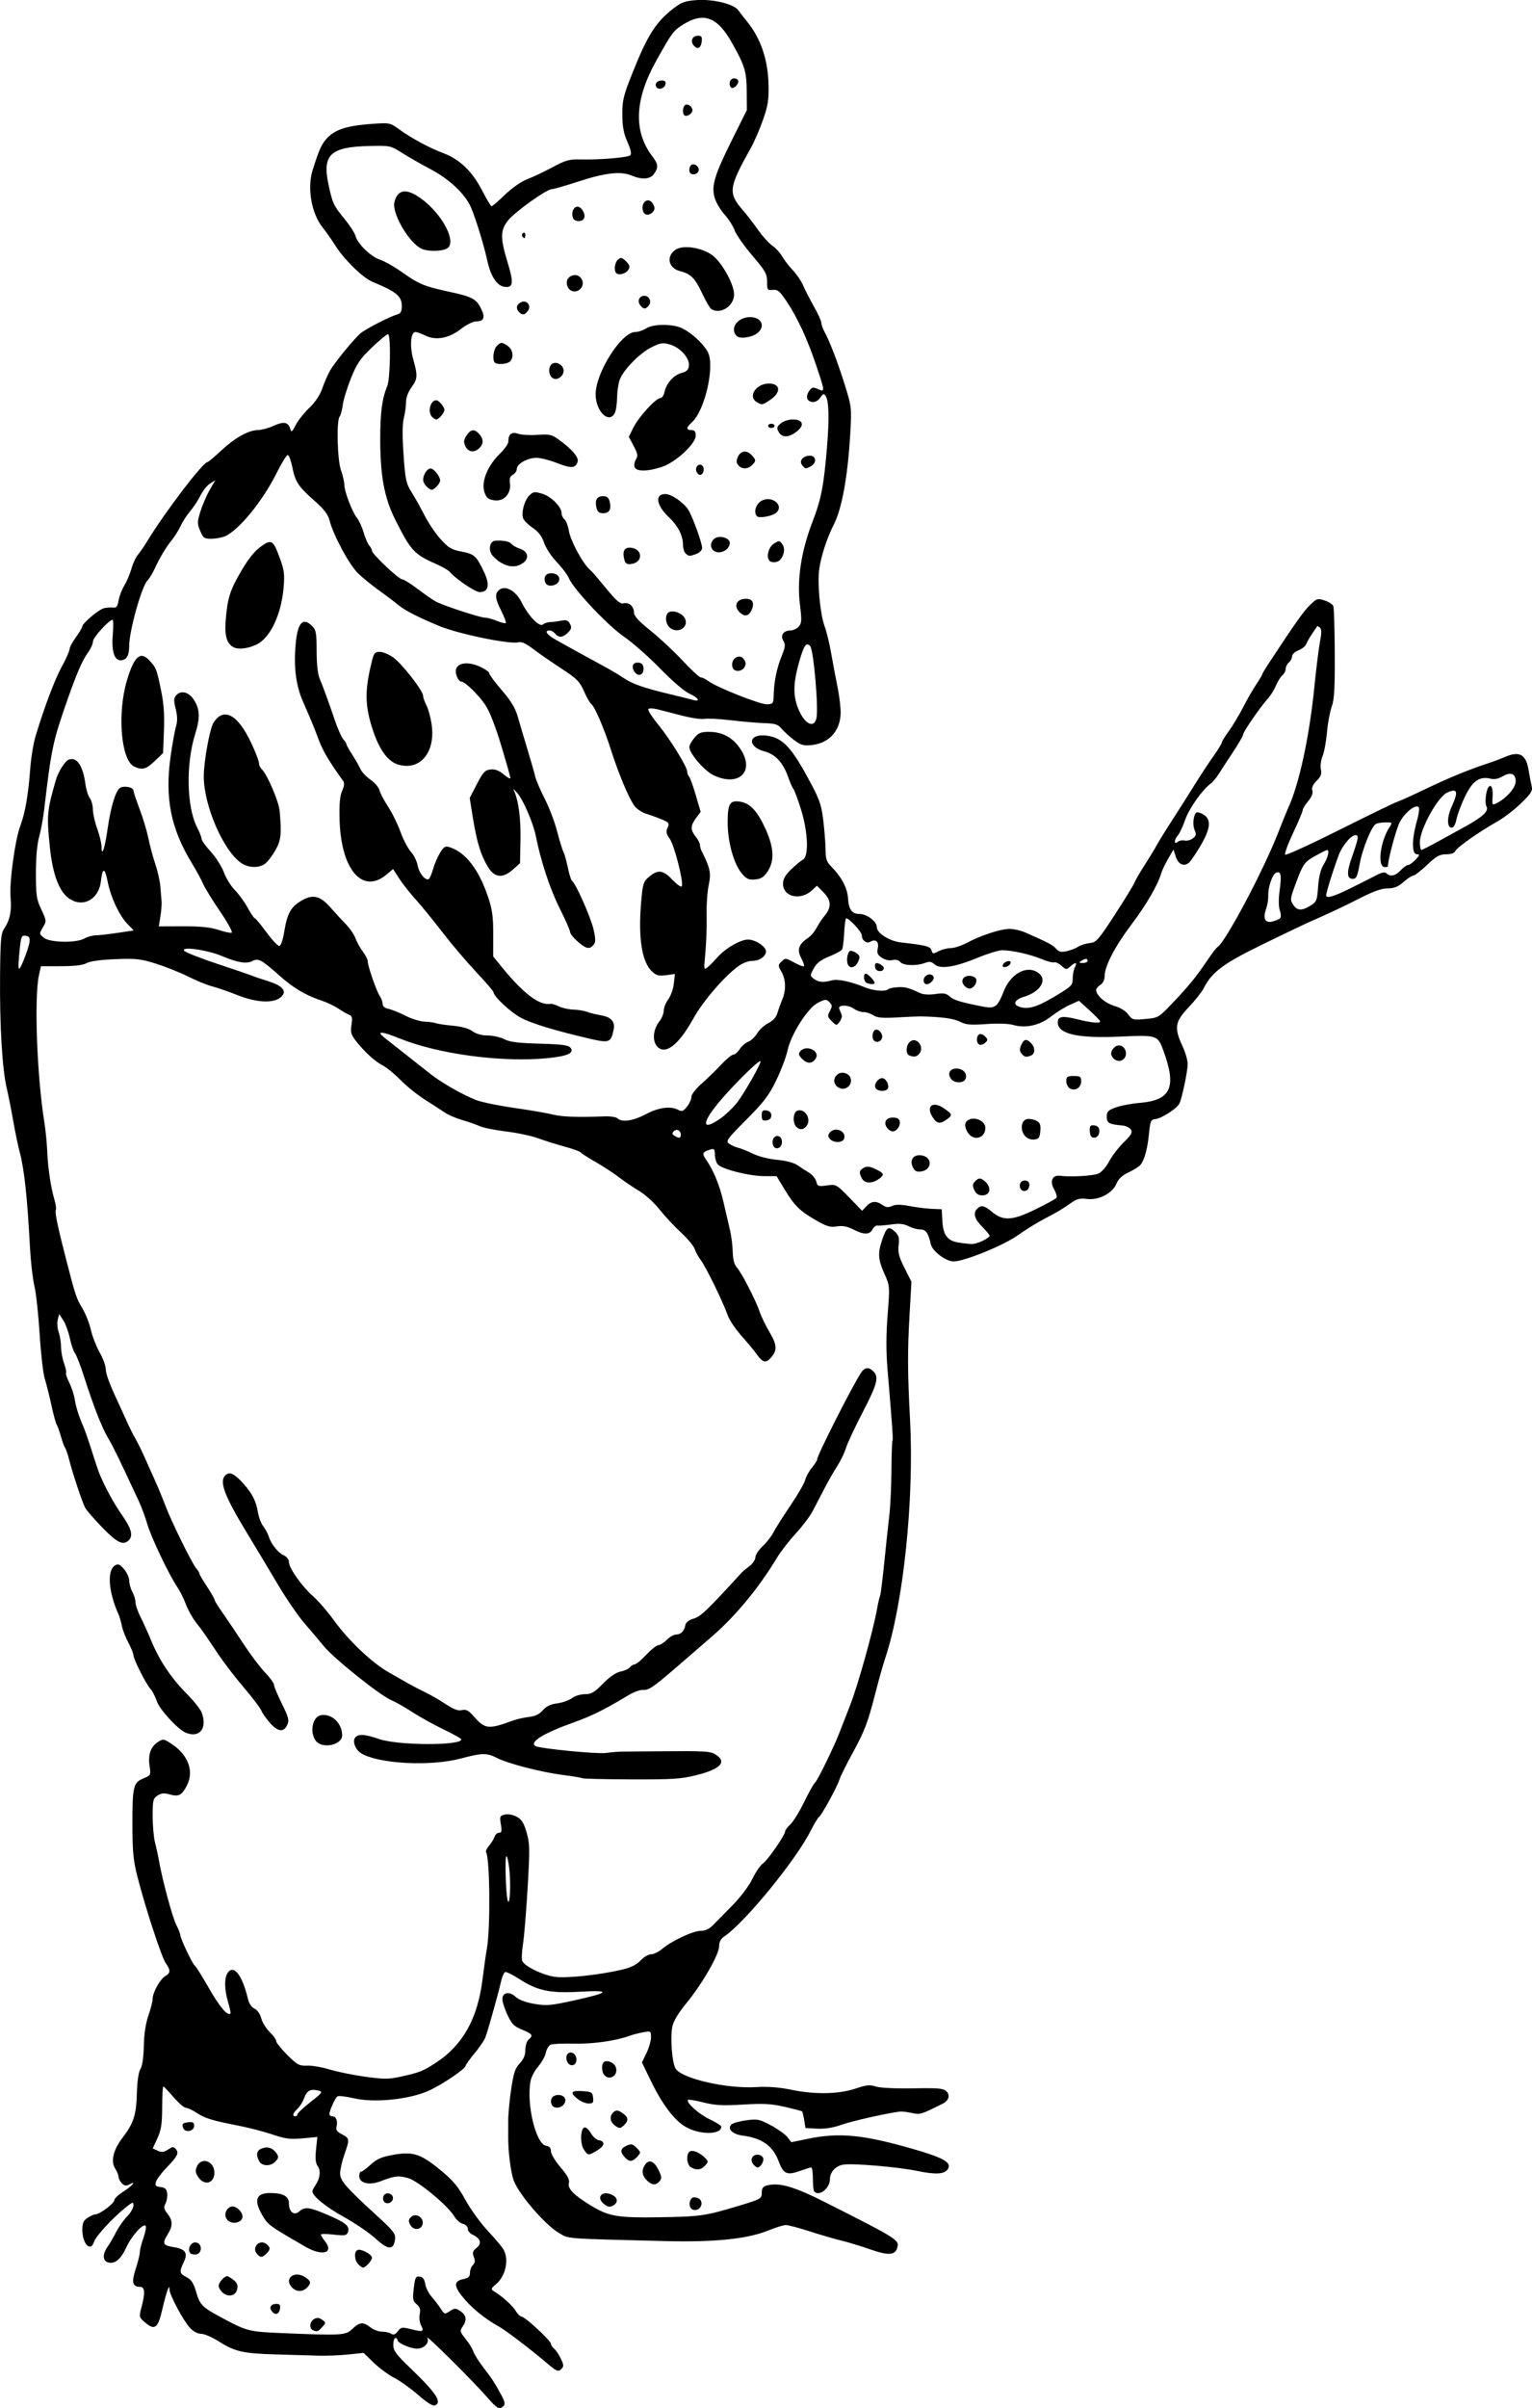 <?xml version="1.0" encoding="UTF-8"?>
<svg width="203mm" height="318.81mm" version="1.1" viewBox="0 0 719.31 1129.6" xmlns="http://www.w3.org/2000/svg">
<g transform="translate(-2912.5 1263.9)">
<path d="m3141.2-139.4c-6.455-7.441-29.281-30.078-28.095-27.863 1.214 2.268-1.455 5.099-4.808 5.099-2.999 0-9.139-2.653-9.139-3.949 0-0.578-0.45-1.051-1-1.051s-1 1.448-1 3.217c0 2.723 1.268 4.435 8.242 11.134 12.028 11.552 14.858 15.905 11.246 17.292-0.945 0.362-3.853-1.473-7.75-4.891-3.431-3.009-8.488-6.627-11.238-8.039-2.75-1.412-7.126-4.629-9.723-7.149l-4.723-4.582-7.277 0.759c-4.002 0.418-10.202 0.666-13.776 0.552-3.575-0.114-12.575-0.376-20-0.582-15.527-0.431-19.398-1.314-27.001-6.157-3.024-1.927-6.718-3.514-8.208-3.528-1.646-0.016-3.708-1.103-5.255-2.771-3.07-3.311-9.509-15.313-9.603-17.901-0.062-1.702-0.136-1.69-0.91 0.146-0.464 1.1-1.562 5.126-2.441 8.946-2.09 9.084-3.571 10.187-8.259 6.154-2.713-2.334-2.756-2.526-1.556-7.014 1.806-6.754 1.617-9.586-0.643-9.586-3.603 0-4.131-2.16-2.061-8.434 1.066-3.232 1.939-6.759 1.939-7.837s0.773-4.136 1.717-6.795 1.39-5.161 0.99-5.561c-1.248-1.248-6.64 4.801-9.134 10.249-2.548 5.565-5.441 7.872-8.61 6.866-2.481-0.787-2.52-3.888-0.093-7.334 1.028-1.46 2.831-4.554 4.006-6.876 1.175-2.322 3.484-5.6 5.131-7.285 1.647-1.685 2.994-3.985 2.994-5.113 0-1.896-0.281-1.825-3.75 0.956-5.941 4.761-13.977 13.453-14.712 15.913-1.562 5.223-5.538 1.224-5.538-5.569 0-3.096 0.533-4.3 2.465-5.566 1.356-0.888 3.019-1.615 3.696-1.615 1.976 0 8.839-5.143 8.839-6.623 0-0.743 1.762-2.464 3.916-3.823 4.298-2.713 6.862-5.575 3.274-3.655-1.603 0.858-2.394 0.755-3.621-0.472-0.863-0.863-1.569-2.228-1.569-3.033s-0.702-2.536-1.561-3.846c-2.204-3.364-0.97-8.699 3.31-14.306 5.348-7.006 6.567-10.727 6.851-20.917 0.161-5.754 0.786-10.042 1.676-11.5 0.888-1.453 1.483-5.512 1.588-10.824 0.108-5.484 0.872-10.541 2.151-14.254 1.091-3.165 1.984-6.67 1.984-7.79 0-2.937 3.483-9.244 5.917-10.715 2.562-1.547 2.606-2.68 0.24-6.087-1.988-2.863-9.58-26.043-13.315-40.654-1.891-7.399-2.304-11.669-2.321-24-0.025-18.253 0.385-20.016 5.111-21.991 3.525-1.473 3.584-1.589 2.946-5.844-0.793-5.292 0.495-9.011 3.892-11.237 2.459-1.611 2.715-1.573 6.584 0.988 7.65 5.063 10.452 12.715 7.077 19.33-2.408 4.721-3.882 5.472-8.268 4.214-2.454-0.704-3.82-0.562-5.557 0.576-2.1 1.376-2.302 2.238-2.28 9.736 0.013 4.525 0.501 10.027 1.083 12.227 0.583 2.2 1.415 6.025 1.848 8.5 1.6 9.128 6.318 26.61 8.153 30.21 1.04 2.041 1.891 4.197 1.891 4.792 0 1.571 5.815 13.766 6.877 14.422 0.495 0.306 3.481 5.074 6.635 10.597 4.969 8.699 8.713 13.087 10.037 11.763 0.208-0.208-0.281-2.566-1.086-5.24-1.821-6.051-1.874-11.6-0.134-13.98 2.834-3.876 6.829 1.385 9.44 12.435 0.506 2.14 1.694 3.888 3.058 4.499 1.321 0.592 2.62 2.446 3.186 4.548 0.525 1.952 2.313 4.848 3.971 6.438 1.659 1.589 3.016 3.486 3.016 4.215 0 0.729 2.348 3.662 5.218 6.517 4.692 4.667 5.625 5.172 9.25 5.007 2.217-0.101 6.957 0.706 10.532 1.794 3.575 1.088 11.092 2.619 16.705 3.402 8.719 1.217 11.122 1.224 16.5 0.046 9.233-2.022 10.73-2.612 16.931-6.682 12.61-8.275 19.527-20.743 21.795-39.283 0.606-4.95 1.521-11.389 2.034-14.308 1.681-9.561 1.398-42.177-0.39-45.072-0.293-0.474 0.344-1.874 1.417-3.11 1.072-1.236 2.218-3.094 2.547-4.129s1.281-1.881 2.118-1.881c1.217 0 1.387-0.79 0.851-3.961-0.613-3.63-0.463-4.012 1.804-4.581 1.451-0.364 3.727 0.028 5.506 0.948 2.395 1.238 3.392 2.781 4.74 7.331 1.547 5.222 1.595 7.662 0.519 26.016-0.653 11.139-1.63 22.994-2.169 26.345-0.54 3.351-0.727 6.892-0.417 7.869 0.794 2.502 9.645 6.849 15.536 7.631 5.39 0.715 20.674-0.911 30.91-3.289 4.611-1.071 7.206-2.319 9.151-4.402 1.493-1.599 3.707-2.907 4.92-2.907 1.212 0 3.507-1.096 5.1-2.436 4.53-3.812 14.622-8.564 18.188-8.564 2.219 0 4.069-0.864 5.889-2.75 1.46-1.512 5.552-5.675 9.094-9.25 3.735-3.77 7.644-8.967 9.308-12.376 1.578-3.232 3.841-6.513 5.029-7.291 2.172-1.423 10.385-13.332 10.385-15.059 0-0.509 1.109-1.967 2.463-3.24 1.355-1.273 4.292-6.057 6.527-10.632s4.476-8.572 4.979-8.884c0.994-0.614 8.825-16.534 11.324-23.019 0.848-2.2 3.177-8.17 5.176-13.267 3.632-9.26 10.821-34.929 12.643-45.141 0.531-2.974 1.176-5.749 1.434-6.166 0.258-0.417 1.143-7.434 1.966-15.592 0.824-8.159 1.901-18.209 2.394-22.334s0.933-13.493 0.978-20.819c0.045-7.325 0.261-13.625 0.479-14 0.376-0.647 0.01-5.972-2.32-33.681-0.694-8.251-0.677-16.218 0.055-25.5 1.058-13.433 1.051-13.529-1.517-19.279-2.998-6.714-3.177-9.615-0.987-16.042 1.987-5.831 2.957-6.45 5.852-3.731 1.897 1.782 2.214 2.899 1.817 6.418-0.386 3.421 0.16 5.526 2.77 10.697l3.251 6.437-0.864 15c-1.023 17.773-0.984 27.253 0.208 49.825 1.968 37.274-3.132 86.219-11.637 111.68-1.011 3.025-3.044 10.225-4.518 16-3.682 14.422-5.065 18.054-11.04 29-2.852 5.225-5.525 10.625-5.94 12-0.984 3.263-8.396 16.822-9.603 17.568-0.514 0.318-2.268 3.22-3.899 6.45-7.038 13.942-31.139 43.355-40.741 49.721-1.482 0.983-2.25 2.492-2.25 4.423 0 3.878-7.797 17.467-15.314 26.689-4.085 5.011-6.223 8.615-6.718 11.323-0.979 5.355-0.052 16.832 1.569 19.426 2.96 4.736 23.951 9.545 37.963 8.698 5.454-0.33 10.705 0.076 16.5 1.275 11.018 2.28 22.195 2.057 30.085-0.601 5.053-1.702 6.7-1.867 9.477-0.951 1.988 0.656 9.11 1.008 17.432 0.862 12.125-0.213 14.306-0.012 15.771 1.454 1.821 1.822 1.026 4.317-1.832 5.747-10.226 5.114-10.548 5.212-14.492 4.357-2.167-0.47-4.616-0.775-5.441-0.679-5.925 0.692-22.554 4.433-27.5 6.186-4.021 1.426-7.81 2.033-11.487 1.84l-5.487-0.287-0.607-3.761c-0.334-2.069-0.79-3.907-1.013-4.085-0.223-0.178-3.884-1.123-8.134-2.101-6.295-1.447-9.921-1.645-19.545-1.067-9.556 0.574-13.112 0.385-18.588-0.988-3.724-0.934-6.985-1.485-7.246-1.224-1.136 1.136 5.038 6.695 10.092 9.088 3.034 1.437 5.516 3.012 5.516 3.502 0 3.939-10.43 3.889-17.021-0.081-5.178-3.119-10.781-10.566-15.93-21.17l-4.315-8.886 2.133-4.39c1.173-2.415 2.133-5.749 2.133-7.409 0-2.943-0.093-3.002-3.75-2.333-2.062 0.377-4.864 1.1-6.227 1.607-6.351 2.363-17.221 3.911-26.023 3.706-5.225-0.122-10.237 0.103-11.138 0.5-0.901 0.396-1.912 2.094-2.248 3.773-0.336 1.679-1.939 4.565-3.563 6.415-1.624 1.849-3.249 4.944-3.612 6.876-2.026 10.798 2.521 29.668 7.312 30.349 1.567 0.223 2.248 0.999 2.248 2.56 0 1.232 2.025 4.612 4.499 7.511 3.309 3.877 4.354 5.848 3.95 7.456-0.659 2.625 2.461 5.772 10.551 10.644 8.279 4.986 12.355 5.669 32 5.363 19.169-0.299 21.461-0.631 37.25-5.386 10.389-3.129 10.75-3.334 10.75-6.083 0-2.216 0.564-2.987 2.553-3.486 5.822-1.461 12.806 0.606 27.947 8.27 34.252 17.338 34.265 17.346 32.994 21.351-1.001 3.154-4.476 3.271-12.505 0.42-4.119-1.462-10.189-3.312-13.489-4.111s-10.086-2.774-15.08-4.389c-4.994-1.615-9.979-2.937-11.078-2.937s-4.803 1.14-8.23 2.533c-9.871 4.011-25.21 5.586-48.612 4.993-48.017-1.218-44.892-0.979-49.716-3.806-6.627-3.884-19.016-18.292-21.304-24.776-1.332-3.775-2.578-13.609-2.527-19.943 0.011-1.375 0.013-4.975 0.01-8-0.01-3.025 0.617-9.692 1.39-14.816 1.142-7.571 1.897-9.83 4.029-12.055 1.831-1.911 2.623-3.818 2.623-6.311 0-1.965 0.675-4.133 1.5-4.818 2.325-1.93 1.85-2.659-3.03-4.651-3.884-1.585-4.889-2.628-7.042-7.311-1.381-3.004-2.38-6.375-2.219-7.49 0.409-2.846 3.544-3.129 6.271-0.568 1.446 1.359 4.679 2.569 8.707 3.259 5.74 0.983 7.7 0.812 18.86-1.652 16.76-3.699 17.484-4.893 2.454-4.04-14.016 0.795-19.782-0.431-28.534-6.07-2.982-1.921-5.881-3.343-6.443-3.159-0.562 0.183-1.418 2.099-1.903 4.257-1.276 5.689-6.27 23.498-7.409 26.424-0.535 1.375-2.827 4.742-5.092 7.482-2.265 2.74-4.119 5.313-4.119 5.718 0 1.522-11.744 9.397-17.953 12.039-9.261 3.94-25.18 5.469-34.482 3.312-3.705-0.859-7.194-1.28-7.753-0.935-1.088 0.672-3.812 6.64-3.812 8.351 0 0.568 0.627 1.032 1.393 1.032 1.75 0 2.631 2.191 1.942 4.828-0.398 1.52 0.238 2.417 2.568 3.622 3.61 1.867 3.656 2.273 1.097 9.55-1.064 3.025-1.949 6.936-1.967 8.691-0.036 3.519 2.545 6.481 17.797 20.423 7.131 6.519 8.282 8.015 8 10.399-0.636 5.373-3.102 5.352-9.052-0.078-2.975-2.715-9.767-7.346-15.093-10.291-8.454-4.674-14.685-9.766-14.685-11.998 0-0.385 0.608-1.588 1.351-2.673 2.246-3.279 2.73-6.983 1.185-9.061-1.038-1.396-1.259-3.506-0.82-7.82l0.602-5.908-6.912 0.642c-5.785 0.538-8.072 0.25-14.026-1.764-3.913-1.324-10.886-3.15-15.496-4.058-13.122-2.584-16.116-3.49-20.112-6.083-2.051-1.331-4.388-2.421-5.194-2.421-0.806 0-3.403-2.25-5.771-5s-4.53-5-4.806-5c-0.275-4e-4 -0.515 4.387-0.533 9.749-0.027 7.872-0.456 10.671-2.228 14.532l-2.195 4.782 2.354 1.073c1.836 0.837 2.901 0.715 4.837-0.554 2.177-1.426 2.633-1.445 3.703-0.157 1.51 1.82 0.714 3.35-4.626 8.886-2.222 2.304-4.347 5.17-4.721 6.368-0.576 1.843-0.25 2.229 2.114 2.5 2.193 0.252 2.862 0.902 3.107 3.021 0.171 1.485-0.189 3.636-0.8 4.778-0.9 1.682-0.722 2.574 0.938 4.684 2.593 3.296 2.588 5.731-0.02 9.95-2.525 4.085-2.087 4.946 2.918 5.746 5.547 0.887 6.805 2.744 4.769 7.035-2.198 4.632-2.071 5.319 1.308 7.067 2.235 1.156 3.291 2.772 4.477 6.85 1.84 6.329 2.696 7.162 13.037 12.692 10.579 5.657 12.101 6.044 26.061 6.632 29.497 1.243 31.057 1.157 34.236-1.885 3.42-3.273 5.138-3.424 8.537-0.75 1.398 1.1 3.822 2.007 5.385 2.015 1.563 0.01 3.517 0.447 4.342 0.974 1.096 0.7 1.936 0.386 3.119-1.167 1.504-1.975 1.956-2.041 6.372-0.929 5.483 1.381 6.116 1.108 4.49-1.93-0.65-1.214-0.914-3.545-0.587-5.18 0.451-2.254 0.102-3.373-1.441-4.628-1.791-1.456-1.953-2.353-1.35-7.456 0.609-5.154 0.92-5.767 2.792-5.5 1.502 0.214 2.25 1.212 2.606 3.473 0.275 1.745 1.625 4.445 3 6 1.375 1.555 3.3 4.067 4.277 5.583 1.711 2.654 1.868 2.696 4.25 1.135 2.282-1.495 2.667-1.494 4.973 0.017 2.842 1.862 3.17 4.191 1.021 7.258-1.358 1.939-1.239 2.414 1.46 5.81 1.617 2.034 3.234 4.672 3.595 5.861 0.36 1.189 2.504 4.584 4.763 7.545 4.338 5.684 4.867 6.496 8.356 12.836 1.65 2.998 1.911 4.274 1.05 5.136-1.918 1.918-2.98 1.354-7.704-4.09zm-89.042-132.7c0-0.514 2.751-3.095 6.114-5.737 5.654-4.442 5.936-4.847 3.75-5.384-3.744-0.92-5.426-0.047-6.702 3.482-0.653 1.807-2.082 4.095-3.175 5.084-2.149 1.945-2.586 3.488-0.987 3.488 0.55 0 1-0.42 1-0.934zm99.498-114.82c-0.361-3.438-0.979-6.25-1.373-6.25-0.866 0-0.27 18.875 0.663 21 0.986 2.247 1.461-7.612 0.711-14.75zm17.387 231.35c-8.024-6.788-18.985-15.12-22.385-17.016-6.908-3.852-13.213-9.068-17.355-14.357-3.806-4.86-3.581-6.993 0.832-7.876 2.329-0.466 3.024-1.141 3.024-2.94 0-1.284 0.621-2.916 1.38-3.625 1.008-0.941 1.125-1.961 0.434-3.777-0.778-2.047-0.545-2.812 1.319-4.322 2.574-2.084 1.819-4.454-1.966-6.178-1.192-0.543-2.168-1.772-2.168-2.731 0-0.99-1.003-1.996-2.322-2.327-1.277-0.321-3.1-1.899-4.05-3.508-3.003-5.084-17.079-16.722-21.744-17.978-4.611-1.242-6.14-1.062-12.884 1.509-5.375 2.049-10 0.915-10-2.453 0-1.114 0.394-2.025 0.874-2.025 0.481 0 2.517-1.505 4.526-3.344 2.88-2.638 5.1-3.603 10.509-4.57 9.294-1.661 12.881-0.519 22.091 7.029 6.058 4.965 8.339 7.68 11.866 14.12 2.401 4.385 7.173 10.964 10.603 14.619 3.431 3.655 6.754 7.629 7.384 8.831 2.532 4.821 0.827 12.364-3.635 16.08-2.26 1.882-2.466 2.413-1.218 3.149 3.809 2.249 8.95 6.84 10.456 9.337 0.912 1.512 2.195 2.755 2.851 2.761 1.533 0.014 13.693 11.275 13.693 12.681 0 0.585 0.683 1.63 1.518 2.323 0.835 0.693 2.251 2.804 3.146 4.691 1.452 3.061 1.465 3.593 0.116 4.942-1.348 1.348-2.092 1.02-6.896-3.044zm-109.63-15.266c-1.889-0.762-1.498-4.135 0.612-5.264 1.328-0.711 2.399-0.603 3.737 0.374 1.832 1.34 1.832 1.418-0.017 3.461-1.964 2.17-2.255 2.266-4.332 1.428zm-19.186-8.761c-1.552-1.87-0.567-3.577 2.065-3.577 1.495 0 1.929 0.557 1.691 2.172-0.399 2.714-2.132 3.362-3.756 1.405zm-23.493-9.149c-0.864-0.864-1.571-2.182-1.571-2.929 0-1.484 2.654-4.5 3.961-4.5 0.45 0 1.835 0.824 3.079 1.831 1.751 1.418 2.11 2.434 1.592 4.5-0.779 3.103-4.479 3.678-7.06 1.097zm32.947-2.053c-4.115-4.115 0.96-8.258 6.04-4.929 2.852 1.869 3.021 2.833 0.871 4.983-2.025 2.025-4.854 2.003-6.91-0.053zm31.053-10.947c-1.878-1.878-2.079-6.081-0.321-6.708 1.764-0.63 6.75 2.066 6.75 3.65 0 1.291-3.07 4.629-4.257 4.629-0.33 0-1.307-0.707-2.171-1.571zm-47.371-4.629c-3.075-3.075 1.001-7.538 4.348-4.76 1.854 1.538 1.829 2.44-0.119 4.389-1.886 1.886-2.647 1.953-4.229 0.371zm-31.67-0.752c-1.274-2.061 0.529-5.181 2.806-4.856 3.054 0.435 3.061 5.18 0.01 5.615-1.186 0.169-2.452-0.173-2.815-0.759zm54.253-2.822c-17.042-9.85-17.615-10.266-20.184-14.648-4.243-7.24-3.127-10.578 3.536-10.578 6.118 0 8.865 1.504 8.865 4.853 0 4.053 2.443 5.961 4.848 3.785 2.604-2.356 4.839-2.063 13.736 1.8 8.37 3.634 10.15 5.209 9.07 8.024-0.572 1.492-1.501 1.636-6.659 1.038-3.297-0.383-5.994-0.385-5.994-0.01 0 0.38 0.875 1.803 1.944 3.162 4.353 5.533-1.294 7.118-9.162 2.571zm49.188-10.283c-0.93-1.738-0.866-2.476 0.316-3.658 2.106-2.106 5.956 0.01 5.525 3.032-0.434 3.05-4.32 3.467-5.841 0.626zm-85.93-2.396c-1.543-1.86-1.016-4.534 1.165-5.907 2.525-1.59 7.141 2.845 5.721 5.497-1.186 2.216-5.19 2.454-6.886 0.41zm217.32-6.048c-0.769-2.004 0.266-4.504 1.857-4.485 2.564 0.031 4.005 1.705 3.321 3.86-0.778 2.451-4.313 2.878-5.178 0.625zm-40.436-1.359c-4.075-3.3-0.669-6.679 4.14-4.106 2.467 1.321 2.48 3.602 0.027 4.915-1.451 0.777-2.447 0.583-4.167-0.809zm-103.56-1.635c-0.346-0.903-0.15-2.121 0.436-2.707 1.524-1.524 4.41-0.131 4.012 1.935-0.443 2.302-3.648 2.857-4.448 0.771zm202.3-4.173c-0.367-0.367-0.667-3.067-0.667-6 0-2.933-0.338-5.335-0.75-5.338-0.412 0-2.909 0.769-5.548 1.715-5.832 2.091-7.566 1.293-9.707-4.464-2.731-7.342-7.796-10.993-16.891-12.175-4.834-0.628-7.43-3.145-5.37-5.206 0.654-0.654 3.779-1.541 6.944-1.971 5.296-0.719 6.22-0.533 11.602 2.336 3.216 1.714 6.699 4.2 7.742 5.525l1.895 2.409 7.649-1.582c14.674-3.035 25.732-2.008 48.649 4.519 15.093 4.298 19.114 6.561 17.171 9.664-1.522 2.431-5.668 2.685-14.385 0.881-9.162-1.896-30.295-3.689-34.775-2.95-3.539 0.584-6.225 3.519-6.225 6.806 0 4.291-4.944 8.223-7.333 5.833zm-78.667-5.333c-2.331-2.331-2.55-4.866-0.645-7.471 1.837-2.513 4.261-1.402 6.308 2.893 1.365 2.862 1.432 3.759 0.376 5.031-1.734 2.09-3.641 1.947-6.04-0.452zm-210.62-1.541c-1.333-2.035-1.442-3.031-0.544-5 2.096-4.6 8.163-2.393 8.163 2.969 0 5.107-4.77 6.379-7.619 2.031zm231.37-4.539c-2.128-1.24-2.368-6.745-0.328-7.528 1.588-0.609 4.589 0.762 7.048 3.221 1.5 1.5 1.495 1.77-0.077 3.507-1.887 2.086-4 2.34-6.643 0.801zm29.261-1.407c-1.662-2.002-0.555-4.513 1.989-4.513 1.135 0 2.324 0.681 2.643 1.513 0.575 1.498-1.187 4.487-2.643 4.487-0.415 0-1.31-0.669-1.989-1.487zm-231.98-1.447c-1.632-3.049-1.222-5.061 1.215-5.966 2.647-0.984 4.767-0.419 6.5 1.732 1.625 2.016 1.577 2.7-0.321 4.598-2.172 2.172-6.141 1.978-7.393-0.363zm171.62-1.894c-2.311-2.554-2.068-4.026 0.887-5.373 2.178-0.993 2.849-0.851 4.687 0.986 2.089 2.089 2.097 2.198 0.303 4.18-2.277 2.516-3.741 2.567-5.877 0.207zm-19.197-3.595c-1.822-2.781-1.627-9.702 0.291-10.332 0.687-0.226 2.035 0.96 2.997 2.635 0.962 1.675 2.614 3.175 3.673 3.333 3.194 0.477 2.928 2.606-0.595 4.753-4.196 2.558-4.443 2.543-6.365-0.39zm-188.09-10.049c-0.771-2.009-0.375-2.414 2.69-2.755 1.862-0.207 2.438 0.201 2.438 1.728 0 2.538-4.224 3.384-5.128 1.027zm202.82-1.104c-2.539-1.778-2.85-4.634-0.699-6.419 1.205-1 1.981-0.922 4 0.401 2.965 1.943 3.17 3.683 0.699 5.92-1.633 1.478-2.017 1.487-4 0.098zm-29.832-9.923c-0.961-2.504 0.431-4.5 3.138-4.5 2.973 0 4.275 2.361 2.49 4.513-1.595 1.922-4.888 1.915-5.628-0.013zm12.273-2.573c-3.852-3.03-3.259-4.077 2.115-3.732 4.35 0.279 4.777 0.536 5.066 3.055 0.269 2.333-0.052 2.75-2.115 2.75-1.337 0-3.617-0.933-5.066-2.073zm12.565-11.127c-1.46-1.46-1.581-5.447-0.191-6.306 1.665-1.029 4.845 0.471 5.522 2.605 1.145 3.609-2.732 6.301-5.332 3.701zm-17.732-6.901c-0.367-1.155-0.202-2.565 0.365-3.133 1.665-1.665 4.167-0.042 4.167 2.702 0 3.204-3.545 3.541-4.532 0.431zm7.296-132.47c-0.246-0.246-4.222-0.92-8.835-1.499-10.14-1.272-26.025-5.341-31.209-7.996-4.809-2.462-7.03-2.431-17.053 0.242-14.272 3.806-38.824 2.488-46.833-2.514-2.631-1.643-4.125-5.608-2.74-7.276 1.56-1.88 4.298-1.714 11.407 0.691 8.951 3.028 38.706 3.108 38.44 0.104-0.033-0.375-3.746-2.452-8.249-4.614-4.504-2.162-11.187-5.871-14.851-8.241s-7.88-4.773-9.369-5.339c-5.12-1.947-27.138-19.484-32.17-25.624-2.09-2.551-6.186-7.389-9.102-10.751-2.916-3.362-8.501-11.514-12.412-18.114-3.911-6.6-10.258-17.175-14.106-23.5-11.304-18.584-13.689-25.089-10.245-27.947 1.861-1.545 4.291-0.267 8.408 4.422 4.037 4.598 5.755 8.034 6.62 13.245 0.386 2.321 1.502 5.246 2.481 6.5 0.979 1.254 2.13 3.396 2.558 4.76 1.131 3.606 4.348 7.63 7.101 8.885 1.391 0.634 2.395 1.949 2.395 3.137 0 2.819 6.134 11.483 11.429 16.144 2.414 2.125 6.745 7.123 9.625 11.108 6.97 9.644 17.811 19.921 25.855 24.511 3.599 2.054 7.905 4.506 9.568 5.45 1.663 0.943 5.048 2.693 7.523 3.887s6.824 3.703 9.665 5.575c3.746 2.469 5.83 3.236 7.587 2.796 1.928-0.484 3.066 0.125 5.572 2.979 5.234 5.961 6.859 6.138 18.176 1.978 1.925-0.708 5.395-1.499 7.712-1.758 2.946-0.33 4.9-1.271 6.502-3.133 1.612-1.874 3.622-2.836 6.788-3.25 2.474-0.323 5.572-1.42 6.883-2.438 1.325-1.028 4.009-1.851 6.038-1.851 3.059 0 4.452-0.811 8.571-4.993 3.151-3.199 6.089-5.213 8.177-5.605 1.792-0.336 3.78-1.239 4.417-2.007 0.637-0.767 1.677-1.395 2.311-1.395s3.058-2.025 5.387-4.5c2.329-2.475 4.885-4.5 5.68-4.5 0.795 0 2.57-1.125 3.945-2.5s3.365-2.5 4.423-2.5c2.21 0 3.793-1.637 4.317-4.465 0.222-1.195 1.604-2.32 3.526-2.871 3.644-1.045 6.09-3.363 22.979-21.777 0.465-0.507 2.083-1.847 3.595-2.977 1.512-1.131 2.75-2.975 2.75-4.098s1.518-3.453 3.373-5.177c1.855-1.724 4.13-4.622 5.054-6.44s4.515-7.486 7.979-12.595c3.464-5.109 6.619-10.567 7.011-12.128 0.392-1.561 1.808-4.14 3.147-5.732s2.435-3.323 2.435-3.848c0-1.875 16.284-34.027 20.584-40.642 1.716-2.64 3.658-2.866 5.845-0.679 2.676 2.676 1.801 6-5.047 19.186-3.64 7.009-7.163 14.543-7.828 16.743-0.665 2.2-2.513 6.025-4.107 8.5-1.594 2.475-4.301 7.2-6.017 10.5s-4.172 8.025-5.459 10.5-4.896 7.264-8.02 10.642-7.129 8.553-8.899 11.5c-8.35 13.897-19.163 26.992-30.219 36.597-29.68 25.785-28.978 25.249-33.016 25.277-1.274 9e-3 -4.116 1.095-6.316 2.414-11.77 7.056-17.145 9.705-26.57 13.094-13.642 4.906-20.172 9.014-17.18 10.806 1.951 1.169 28.73 3.804 32.97 3.244 2.629-0.347 6.13-0.638 7.78-0.646 1.65-8e-3 9.3-0.072 17-0.141 22.324-0.202 24.414-0.074 27.04 1.646 5.247 3.438 2.015 6.749-9.346 9.577-7.068 1.759-11.207 2.023-30.579 1.95-12.322-0.046-22.606-0.285-22.851-0.531zm-125.21-17.653c-2.905-4.147-1.46-11.196 2.443-11.916 5.053-0.931 10 3.733 10 9.428 0 4.633-9.597 6.552-12.443 2.488zm-61.057-3.743c-3.676-1.542-12.334-11-13.552-14.804-0.657-2.052-1.99-4.63-2.962-5.73-2.198-2.486-7.985-13.954-7.985-15.823 0-0.759-1.073-3.398-2.384-5.864-1.312-2.466-2.688-6.021-3.058-7.899s-1.079-4.314-1.575-5.414c-4.724-10.484-5.46-20.571-1.672-22.891 1.492-0.914 2.24-0.615 4.25 1.697 1.342 1.543 2.455 4.018 2.475 5.5 0.02 1.482 0.679 3.819 1.465 5.194s1.445 3.564 1.465 4.865c0.02 1.301 1.101 4.451 2.405 7s3.519 7.448 4.925 10.885c3.735 9.132 9.367 17.608 16.436 24.736 3.427 3.455 6.689 7.488 7.25 8.963 2.865 7.535-0.892 12.349-7.481 9.586zm39.537-4.646c-1.744-1.986-3.547-4.574-4.008-5.75-0.461-1.176-4.099-5.964-8.087-10.639s-9.318-11.585-11.846-15.355c-7.231-10.784-7.426-11.062-10.664-15.213-1.687-2.163-3.855-6.051-4.817-8.642-0.963-2.59-2.794-6.248-4.07-8.129-3.886-5.727-12.367-23.528-14.062-29.517-0.879-3.105-2.647-7.895-3.929-10.645-9.745-20.899-12.001-25.531-14.366-29.5-2.985-5.01-6.797-14.718-11.386-29-1.679-5.225-3.598-10.175-4.265-11s-1.743-3.975-2.391-7c-0.648-3.025-2.043-6.817-3.099-8.428l-1.921-2.928-0.668 2.66c-0.367 1.463-0.171 4.085 0.436 5.827s1.104 4.843 1.104 6.892c0 2.049 0.641 5.541 1.424 7.76 0.783 2.219 1.202 4.257 0.93 4.529-0.271 0.271 0.377 2.225 1.441 4.34 1.064 2.116 2.239 5.647 2.61 7.847 0.697 4.127 1.857 7.799 4.106 13 0.713 1.65 2.506 6.825 3.983 11.5 1.477 4.675 3.058 9.4 3.514 10.5 2.69 6.499 6.664 13.793 10.552 19.362 4.507 6.457 5.407 9.772 3.241 11.938-2.58 2.58-5.494 1.167-12.474-6.05-3.857-3.987-7.467-8.15-8.024-9.25-1.411-2.788-5.818-15.993-7.343-22-0.698-2.75-1.603-5.45-2.011-6-0.408-0.55-1.317-3.025-2.02-5.5s-1.595-4.95-1.982-5.5-1.487-4.6-2.445-9-2.365-10.002-3.128-12.448c-0.763-2.446-1.849-11.896-2.414-21-0.565-9.104-1.673-19.252-2.462-22.552s-1.722-11.4-2.073-18c-1.266-23.8-2.685-36.911-4.872-45-0.743-2.75-2.099-9.275-3.013-14.5-0.914-5.225-2.298-12.2-3.076-15.5-2.061-8.741-3.273-29.158-3.087-52 0.141-17.276 0.403-20.358 1.928-22.627 2.707-4.03 3.566-8.184 3.011-14.556-0.63-7.241 2.086-27.134 4.618-33.816 2.235-5.899 3.739-14.635 4.622-26.845 0.352-4.865 1.466-11.615 2.477-15 3.975-13.312 9.045-26.73 12.423-32.875 1.949-3.546 3.543-7.129 3.543-7.963s1.35-3.381 3-5.658c1.65-2.278 3-4.543 3-5.034 0-1.492 7.797-8.04 10.225-8.587 1.251-0.282 3.157-0.406 4.234-0.275 1.534 0.186 2.09-0.54 2.566-3.346 0.334-1.971 1.546-5.121 2.695-7s2.658-5.442 3.354-7.917 2.048-5.4 3.003-6.5c0.955-1.1 3.016-4.096 4.58-6.657 8.422-13.791 25.982-36.777 28.168-36.873 0.371-0.016 3.28-2.46 6.464-5.43 6.42-5.988 12.817-9.529 17.277-9.563 1.614-0.012 4.856-0.894 7.205-1.961 4.777-2.168 6.835-1.834 7.82 1.269 0.601 1.893 0.859 1.726 2.602-1.67 1.064-2.075 3.933-5.686 6.375-8.026 2.84-2.721 5.042-6.023 6.112-9.164 0.92-2.7 2.579-6.489 3.687-8.418 2.112-3.679 10.71-14.207 14.133-17.305 2.162-1.957 14.116-8.108 17.452-8.981 1.563-0.409 2.047-1.35 2.047-3.974 0-4.573-2.52-6.644-13.737-11.287-4.675-1.935-13.36-10.476-17.756-17.462-1.558-2.475-4.134-6.125-5.726-8.112-5.197-6.487-7.28-18.493-4.654-26.817 3.222-10.214 4.468-12.833 7.458-15.684 3.818-3.639 9.497-5.288 20.854-6.057 7.843-0.531 8.177-0.461 12.343 2.592 5.566 4.078 14.192 8.722 20.772 11.184 7.601 2.844 13.579 8.587 18.096 17.387 2.117 4.124 4.146 7.5 4.51 7.503 0.363 0 3.212-2.447 6.33-5.444 3.275-3.146 7.643-6.19 10.34-7.205 2.568-0.967 7.91-3.492 11.871-5.613 6.189-3.313 8.016-3.833 13-3.697 8.969 0.244 22.544-0.882 23.622-1.96 0.627-0.626 0.136-2.848-1.386-6.274-1.776-3.998-2.364-7.149-2.391-12.804-0.031-6.661 0.5-8.843 4.75-19.5 7.074-17.74 10.918-23.806 19.147-30.218 3.777-2.942 5.516-3.585 10.78-3.981 7.777-0.586 17.641 1.786 19.777 4.755 0.825 1.147 2.663 3.516 4.083 5.264 6.465 7.956 9.845 17.876 10.117 29.695 0.162 7.059-0.277 9.828-2.614 16.484-1.545 4.4-4.07 10.25-5.61 13-10.607 18.934-10.897 21.258-3.684 29.529 1.764 2.023 4.924 6.123 7.022 9.11s5.088 6.287 6.645 7.334c1.557 1.047 3.615 3.281 4.574 4.965 0.958 1.684 3.233 4.637 5.056 6.562 1.823 1.925 3.97 5.075 4.773 7 0.803 1.925 3.075 6.356 5.049 9.846 1.974 3.49 3.589 7.021 3.589 7.846s0.649 2.694 1.443 4.154c2.558 4.706 6.269 14.396 9.591 25.048 3.156 10.119 3.224 10.713 2.551 22.5-1.149 20.134-3.897 35.376-7.734 42.897-3.156 6.186-5.911 14.553-6.82 20.709-0.995 6.74 0.374 21.369 2.544 27.196 0.882 2.367 2.227 7.904 2.99 12.304 0.763 4.4 2.119 11.6 3.015 16 0.896 4.4 1.556 10.025 1.468 12.5-0.291 8.193-5.432 13.838-13.422 14.739-3.932 0.443-5.149 0.112-8.364-2.277-2.07-1.538-4.7-3.918-5.846-5.289-1.745-2.087-3.046-2.523-8-2.68-3.254-0.103-10.417-0.716-15.917-1.361-5.5-0.646-11.125-0.939-12.5-0.652-1.375 0.287-6.1-0.409-10.5-1.548s-9.575-2.466-11.499-2.951-3.833-0.547-4.242-0.139c-0.409 0.409 1.637 3.649 4.545 7.201 5.669 6.924 13.696 19.925 13.696 22.183 0 0.756 0.397 1.803 0.882 2.325s1.906 4.456 3.158 8.741l2.276 7.791-2.158 2.919c-2.678 3.623-2.712 5.48-0.158 8.727 1.1 1.398 2 3.163 2 3.921s0.404 2.16 0.897 3.115c3.848 7.446 4.422 10.23 3.22 15.605-0.658 2.941-1.109 9.573-1.002 14.739 0.107 5.166-0.163 12.988-0.6 17.381-0.767 7.712-0.73 7.937 1.071 6.5 1.026-0.819 2.992-2.802 4.37-4.407 3.695-4.304 10.976-8.582 14.605-8.582 3.405 0 8.439 3.281 8.439 5.501 0 2.362-3.028 4.499-6.377 4.499-1.881 0-4.655 1.048-6.63 2.505-6.854 5.057-16.575 16.4-21.234 24.777-6.939 12.478-13.318 17.217-17.021 12.644-2.251-2.779-1.661-7.937 1.344-11.757 1.055-1.341 1.918-3.521 1.918-4.844s0.95-3.691 2.111-5.261c1.161-1.57 2.341-4.892 2.621-7.381l0.51-4.525-4.161 0.558c-3.424 0.459-4.592 0.153-6.593-1.727-4.75-4.462-6.534-15.669-5.129-32.228 0.774-9.122 1.015-9.898 3.81-12.25 4.133-3.478 6.528-3.155 10.934 1.477 2.087 2.193 4.05 3.574 4.362 3.067 0.996-1.611-3.451-19.226-5.625-22.278-1.678-2.357-1.883-3.389-1.041-5.238 0.95-2.085 0.701-2.45-2.626-3.856-2.021-0.854-5.355-2.065-7.408-2.69-2.053-0.625-4.582-2.342-5.62-3.815-2.683-3.808-7.404-15.099-10.946-26.178-3.295-10.304-7.741-20.598-9.318-21.573-0.544-0.336-2.037-2.982-3.319-5.88-2.046-4.627-3.349-5.934-10.697-10.723-4.602-3-10.538-7.112-13.193-9.139-3.484-2.66-5.459-3.526-7.101-3.114-4.053 1.017-28.228-4-37.073-7.694-10.181-4.252-16.081-7.278-19.096-9.793-1.703-1.421-5.769-4.49-9.035-6.82s-7.723-5.957-9.904-8.059c-4.104-3.955-11.501-17.644-13.35-24.705-0.782-2.984-2.589-5.356-7.118-9.341-7.557-6.649-9.015-8.859-10.397-15.762-0.606-3.023-1.551-5.587-2.1-5.697-0.55-0.11-3.024 3.879-5.499 8.865-6.468 13.03-18.038 27.007-24.315 29.374-1.548 0.584-4.384 1.061-6.301 1.061-3.08 0-3.668-0.435-5.045-3.731-1.428-3.418-1.414-4.194 0.169-9.25 0.951-3.035 2.902-7.544 4.337-10.019l2.609-4.5-2.477 1.574c-1.363 0.866-3.377 3.381-4.477 5.59-1.1 2.208-3.292 5.537-4.872 7.397-1.579 1.86-3.594 4.97-4.477 6.91s-2.741 4.925-4.128 6.631c-2.787 3.426-5.472 7.92-8.181 13.688-0.979 2.085-2.43 4.44-3.224 5.234-2.751 2.751-8.618 23.713-8.618 30.79 0 4.508-1.313 6.686-4.031 6.686-2.975 0-4.313-4.354-3.675-11.961 0.325-3.871 0.279-7.034-0.102-7.028-1.66 0.026-9.192 8.327-9.192 10.131 0 1.095-1.038 3.424-2.306 5.175-2.652 3.66-5.264 9.627-9.493 21.683-7.098 20.233-7.667 22.908-11.174 52.5-0.456 3.85-1.504 9.445-2.329 12.434-0.935 3.389-1.498 9.786-1.494 17 0 10.286 0.286 12.163 2.537 16.951 2.483 5.281 2.498 5.443 0.741 8.416-1.76 2.979-1.751 3.063 0.474 4.866 2.853 2.31 15.208 2.527 19.044 0.334 1.375-0.786 3.719-1.445 5.209-1.464 1.49-0.02 6.133-0.545 10.318-1.167l7.609-1.132-3.008-3.118c-3.816-3.956-7.781-12.468-9.245-19.849-1.322-6.664-2.404-6.724-3.142-0.174-0.94 8.342-8.037 12.479-14.501 8.454-4.899-3.051-8.122-11.259-9.442-24.048-1.582-15.328-1.392-17.47 2.836-32 1.097-3.77 4.262-8.747 5.983-9.407 3.788-1.453 6.692 2.81 7.85 11.522 0.337 2.538 1.256 5.463 2.041 6.5 0.785 1.037 1.442 3.466 1.459 5.399 0.017 1.933 0.932 5.976 2.032 8.986 1.1 3.01 2.014 6.828 2.03 8.486 0.052 5.169 1.554 0.712 2.859-8.486 1.403-9.886 3.618-17.347 5.652-19.035 1.607-1.334 6.458-0.504 6.458 1.104 0 0.567 1.308 4.496 2.906 8.731 1.598 4.235 3.451 10.399 4.117 13.699s2.118 8.7 3.226 12c1.108 3.3 2.179 8.025 2.381 10.5s0.464 5.625 0.584 7-0.127 4.598-0.546 7.163l-0.763 4.663 11.41-0.039c8.174-0.028 12.868 0.445 16.553 1.669 2.829 0.94 5.646 1.54 6.262 1.335 0.62-0.206-1.816-4.671-5.461-10.009-3.619-5.3-7.207-11.132-7.974-12.959-0.767-1.827-3.175-6.248-5.351-9.823-9.822-16.137-12.656-30.482-9.877-50 0.822-5.775 1.961-12.075 2.53-14 0.741-2.507 0.698-4.83-0.153-8.189-0.95-3.746-0.928-5.003 0.107-6.25 2.095-2.524 5.683-1.886 8.044 1.429 3.231 4.537 3.488 8.732 1.015 16.567-4.472 14.167-4.043 34.322 0.934 43.904 1.132 2.179 2.058 4.561 2.058 5.293 0 0.732 1.944 3.45 4.32 6.038 2.376 2.589 5.151 6.957 6.168 9.707 1.017 2.75 3.34 6.5 5.163 8.332 1.823 1.833 4.519 5.545 5.991 8.25 1.472 2.705 2.968 4.918 3.325 4.918s2.796 2.925 5.421 6.5c2.625 3.575 5.346 6.5 6.046 6.5 0.801 0 1.706-2.621 2.441-7.066 1.331-8.063 2.964-11.052 7.598-13.916 5.52-3.412 9.019-2.725 13.837 2.716 2.305 2.604 5.714 6.309 7.575 8.233 1.861 1.925 3.848 4.857 4.416 6.516 0.568 1.659 2.083 4.409 3.367 6.111 1.284 1.702 2.334 3.752 2.334 4.556 0 2.197 4.11 14.068 5.652 16.322 0.742 1.085 1.349 2.764 1.349 3.731 0 1.117 1.004 1.962 2.75 2.315 1.512 0.306 5.09 1.749 7.949 3.206 2.859 1.457 6.909 2.711 9 2.785 2.091 0.074 4.476 0.402 5.301 0.728 0.825 0.326 4.425 0.858 8 1.183 4.171 0.378 7.471 1.304 9.21 2.584 1.736 1.278 4.286 1.995 7.096 1.995 2.413 0 5.918 0.784 7.79 1.743 2.592 1.327 6.553 1.827 16.612 2.097 10.243 0.275 13.49 0.694 14.462 1.865 2.064 2.487-1.369 4.036-10.998 4.961-21.328 2.049-50.919-1.907-69.104-9.239-8.778-3.54-11.341-3.64-7.069-0.277 1.375 1.082 6.032 4.754 10.35 8.159 4.317 3.405 9.581 7.541 11.697 9.191 4.913 3.831 14.885 9.472 20.832 11.785 2.542 0.989 10.696 2.665 18.122 3.725s15.525 2.453 18 3.095c4.108 1.065 11.446 1.319 24.335 0.843 2.659-0.098 5.337 0.323 5.95 0.937 1.987 1.987 7.377 1.187 13.364-1.983 6.07-3.214 11.571-3.925 15.228-1.968 1.641 0.878 2.339 0.607 4.053-1.571 1.139-1.448 2.071-3.527 2.071-4.621 0-1.125 2.058-3.783 4.735-6.115 2.604-2.269 6.721-6.264 9.149-8.876 2.428-2.612 5.011-4.75 5.742-4.75s2.092-1.166 3.026-2.591c0.934-1.425 2.744-2.989 4.023-3.475 1.279-0.486 3.171-2.276 4.205-3.976 1.034-1.701 3.392-3.85 5.24-4.775 2.158-1.081 3.672-2.755 4.235-4.683 0.482-1.65 1.499-4.478 2.261-6.284 1.879-4.456 1.741-9.434-0.364-13.101-1.669-2.907-1.667-3.128 0.038-4.831 1.715-1.712 1.953-1.694 5.91 0.471 2.268 1.24 4.348 2.031 4.622 1.756 0.275-0.275-0.307-1.996-1.292-3.826-2.074-3.851-1.19-6.551 3.057-9.334 1.384-0.907 3.231-3.044 4.106-4.75s2.651-4.374 3.949-5.928c3.207-3.842 2.994-7.193-0.691-10.877l-3.05-3.05-2.248 2.112c-5.339 5.015-13.652 3.19-13.652-2.998 0-2.268 1.006-4.065 3.763-6.727 2.07-1.998 4.596-4.093 5.613-4.655 2.825-1.561 2.348-13.068-0.98-23.662-1.437-4.573-3.007-8.804-3.491-9.402s-1.569-3.042-2.412-5.431c-2.457-6.965-6.007-10.86-11.15-12.235-8.448-2.26-7.632-8.514 0.967-7.41 7.671 0.985 11.807 5.487 21.034 22.897 3.928 7.41 4.781 10.062 5.633 17.5 0.552 4.821 1.008 10.924 1.012 13.562 0.01 3.799 0.538 5.325 2.555 7.342 4.801 4.801 7.663 10.14 7.959 14.85 0.345 5.489 1.822 7.512 5.481 7.512 3.376 0 8.012 3.484 8.012 6.022 0 2.967 5.867 6.713 11.5 7.342 11.681 1.305 13.742 1.844 14.233 3.722 0.446 1.704 0.713 1.734 3.326 0.383 1.563-0.808 4.147-1.47 5.742-1.47s5.033-1.134 7.64-2.52c6.539-3.477 15.806-6.48 19.994-6.48 1.924 0 5.2 0.751 7.282 1.669 11.046 4.871 12.924 5.857 14.48 7.607 1.331 1.496 2.405 1.752 4.985 1.185 1.809-0.397 4.22-1.333 5.358-2.078 1.138-0.746 3.592-1.523 5.453-1.726 3.118-0.341 4.042-1.383 11.768-13.263 4.612-7.091 8.794-13.915 9.296-15.166s2.586-4.85 4.633-8c2.047-3.15 4.577-7.302 5.622-9.227 1.045-1.925 4.239-7.1 7.098-11.5s7.572-11.825 10.472-16.5 7.038-10.975 9.194-14 3.921-5.89 3.922-6.366 1.519-2.951 3.374-5.5 4.862-7.559 6.682-11.134 4.577-8.381 6.127-10.68c1.55-2.299 2.818-4.414 2.818-4.7s1.273-2.455 2.829-4.82c12.824-19.489 16.574-24.799 19.56-27.693 3.238-3.139 3.622-3.259 6.931-2.167 1.927 0.636 3.759 1.823 4.072 2.639 0.313 0.816 0.617 10.806 0.676 22.202 0.084 16.395-0.216 21.608-1.44 24.979-0.851 2.343-1.848 7.743-2.216 12-0.368 4.257-1.302 9.294-2.075 11.194-0.776 1.907-1.134 4.694-0.798 6.222 0.471 2.145 0.02 3.355-2.006 5.381-1.771 1.771-2.416 3.237-2 4.546 0.403 1.27-0.27 2.982-1.96 4.991-1.415 1.682-2.575 3.586-2.578 4.231 0 0.645-2.017 5.436-4.477 10.646-2.46 5.21-4.139 9.806-3.732 10.214 0.407 0.407 11.915-4.851 25.571-11.685 13.657-6.834 25.801-12.728 26.986-13.096 1.186-0.368 7.187-3.081 13.336-6.029 10.904-5.226 20.206-9.048 29.32-12.045 2.475-0.814 5.978-2.122 7.784-2.906 7.084-3.076 10.097-1.375 11.344 6.405 0.412 2.568 1.036 5.815 1.388 7.215 0.541 2.156-0.22 3.383-4.965 8-3.082 2.999-8.012 6.803-10.954 8.454-8.462 4.745-19.335 12.375-19.961 14.008-0.364 0.95-1.913 1.492-4.257 1.492-3.05 0-4.595 0.861-8.972 5-2.908 2.75-5.817 5-6.465 5s-2.715 1.35-4.595 3c-2.584 2.269-4.396 3-7.436 3-2.784 0-6.691 1.365-12.715 4.444-7.596 3.882-14.433 7.093-25.696 12.071-1.65 0.729-10.875 5.157-20.5 9.839-18.175 8.842-23.658 12.922-27.421 20.404-0.901 1.792-4.1 5.84-7.109 8.996-6.441 6.757-6.909 9.614-2.961 18.096 1.37 2.942 2.491 6.767 2.493 8.5 0 3.454-2.692 16.261-3.924 18.651-1.16 2.25-8.232 6.84-11.079 7.192-2.299 0.284-2.552 0.831-3.151 6.808-0.725 7.244-2.142 12.442-4.001 14.683-0.68 0.819-3.192 2.409-5.583 3.532-3.019 1.419-4.769 3.055-5.731 5.355-1.883 4.508-8.395 7.846-13.871 7.112-3.078-0.413-4.696-0.037-7.077 1.644-4.436 3.131-6.354 4.274-13.087 7.801-3.3 1.728-8.849 5.172-12.33 7.653-6.63 4.724-25.079 12.22-30.075 12.22-3.563 0-9.912-4.766-10.657-8-1.253-5.439-2.361-7-4.966-7-1.414 0-3.905-0.69-5.535-1.533-2.209-1.142-4.297-1.346-8.2-0.798-2.88 0.404-5.776 0.629-6.434 0.501-0.659-0.129-1.687 0.681-2.285 1.798-1.375 2.569-4.033 2.575-9.044 0.018-2.846-1.452-4.998-1.847-7.71-1.417-3.11 0.494-4.803 0-9.763-2.865-7.646-4.412-10.122-6.846-14.753-14.501l-3.753-6.204-5.747-0.017c-7.282-0.022-20.321-3.364-21.981-5.635-0.696-0.952-1.265-3.025-1.265-4.607 0-2.518-0.281-2.791-2.25-2.196-3.487 1.054-3.863 1.848-2.079 4.396 3.643 5.201 6.466 11.978 8.354 20.06 1.093 4.675 2.497 10.72 3.12 13.433 0.623 2.713 1.192 7.288 1.263 10.166 0.086 3.482 0.729 5.896 1.921 7.213 2.222 2.455 8.98 15.565 10.682 20.721 0.695 2.105 2.804 6.457 4.687 9.669 3.576 6.101 3.679 8.461 0.529 12.048-2.22 2.528-3.79 2.172-6.363-1.441-1.25-1.755-4.543-5.737-7.318-8.85-2.775-3.112-5.673-7.414-6.44-9.559-2.319-6.489-10.188-22.637-12.605-25.868-1.248-1.668-2.599-4.118-3.004-5.445-0.404-1.327-3.272-4.762-6.373-7.633-3.101-2.871-7.66-7.763-10.131-10.872-2.471-3.109-6.743-6.99-9.493-8.624-2.75-1.635-7.025-4.531-9.5-6.436s-7.425-5.138-11-7.184c-3.575-2.046-6.75-4.082-7.056-4.525-0.306-0.443-3.681-1.652-7.5-2.688-3.819-1.036-9.418-2.796-12.444-3.911-3.025-1.115-9.754-2.542-14.953-3.17-5.199-0.628-10.824-1.768-12.5-2.531-1.676-0.764-5.385-2.06-8.243-2.881-2.858-0.821-6.458-2.359-8-3.418s-5.729-3.772-9.304-6.027c-3.575-2.256-8.75-6.407-11.5-9.225s-6.575-5.947-8.5-6.954c-3.809-1.992-8.847-6.638-12.764-11.767-2.066-2.706-2.38-3.942-1.847-7.275 0.525-3.285 0.321-4.138-1.124-4.692-0.971-0.372-3.247-1.681-5.057-2.908-1.81-1.228-5.543-2.979-8.294-3.893-7.291-2.422-12.96-5.845-19.829-11.974-7.868-7.021-9.499-7.881-12.199-6.436-2.738 1.465-6.946 0.777-14.386-2.354-7.049-2.967-19.953-4.686-17.486-2.33 0.817 0.78 7.786 3.503 15.486 6.051s14.9 5.006 16 5.463c1.1 0.457 4.616 1.651 7.813 2.654 7.084 2.223 9.088 4.904 5.709 7.639-3.482 2.819-11.354 2.383-20.149-1.117-4.055-1.614-9.384-3.458-11.841-4.097-2.458-0.64-7.529-2.705-11.27-4.589-3.741-1.884-10.497-4.593-15.014-6.02-7.306-2.308-9.428-2.546-19.23-2.161-6.983 0.275-11.933 0.956-13.518 1.862-1.68 0.96-5.601 1.43-11.953 1.434l-9.453 0.01-0.907 4c-2.34 10.32-1.022 47.205 2.467 69 0.616 3.85 1.244 10.15 1.395 14 0.301 7.663 1.694 16.894 3.436 22.764 0.614 2.07 0.874 4.156 0.577 4.636-0.565 0.913 0.963 8.15 5.088 24.101 4.164 16.101 4.588 17.364 7.395 22 1.498 2.475 3.28 6.975 3.959 10 0.679 3.025 2.531 7.805 4.115 10.622 1.584 2.817 2.88 6.267 2.88 7.667 0 2.414 1.791 7.246 6.009 16.211 1.035 2.2 2.778 6.025 3.874 8.5s2.897 6.075 4.004 8 3.204 6.2 4.663 9.5 3.672 8.25 4.92 11c1.248 2.75 3.284 7.7 4.525 11 2.816 7.487 12.658 27.458 14.577 29.579 0.786 0.868 1.429 1.917 1.429 2.33 0 0.413 1.575 3.125 3.5 6.025 1.925 2.9 3.524 5.676 3.554 6.17 0.03 0.493 1.802 3.372 3.939 6.396 2.137 3.025 6.5 9.506 9.696 14.402 3.196 4.896 7.723 10.894 10.061 13.329s4.25 5.059 4.25 5.832 1.66 4.759 3.689 8.859c3.22 6.507 3.54 7.78 2.521 10.017-1.627 3.571-4.433 3.211-8.174-1.049zm334.56-226c1.871-0.888 3.401-1.968 3.401-2.4s-1.575-2.361-3.5-4.286c-3.619-3.619-4.378-6.423-2.3-8.5 1.793-1.793 3.318-1.476 6.732 1.396 5.37 4.518 9.593 4.32 20.451-0.963 5.218-2.538 9.744-5.03 10.057-5.536 0.313-0.506-0.221-2.302-1.185-3.99-2.169-3.795-0.803-6.783 2.877-6.292 4.876 0.651 15.461 0.034 17.964-1.047 1.443-0.623 3.662-3.15 5-5.695 1.323-2.516 4.402-6.529 6.842-8.917 3.572-3.495 4.234-4.665 3.399-6-0.571-0.912-2.342-1.781-3.937-1.932-6.443-0.609-7.399-1.141-7.399-4.109 0-2.439 0.607-3.065 4.25-4.386 2.337-0.847 7.338-1.796 11.111-2.109 14.833-1.228 17.572-7.258 11.187-24.623-2.634-7.163-2.942-7.261-20.256-6.48-20.06 0.906-29.292-1.208-29.292-6.706 0-2.822 2.264-3.165 9.277-1.406 6.899 1.73 11.083 2.049 10.556 0.805-0.183-0.433-2.479-2.748-5.101-5.144l-4.768-4.356-4.232 1.87c-2.328 1.028-6.354 3.524-8.947 5.545-5.33 4.155-11.986 5.615-17.785 3.902-2.057-0.608-7.228-0.772-12.542-0.399-7.53 0.529-9.611 0.341-12.444-1.124-2.89-1.494-8.88-2.292-18.513-2.464-1.1-0.02-6.007 0.194-10.904 0.475-6.925 0.397-9.418 0.174-11.215-1.003-1.271-0.833-3.365-1.514-4.654-1.514-1.289 0-3.217-0.661-4.285-1.468-2.677-2.025-7.864-2.048-7.048-0.032 0.334 0.825 0.842 2.075 1.129 2.779 0.287 0.703-0.137 2.166-0.942 3.25-1.449 1.951-1.488 1.948-3.71-0.244-2.032-2.005-2.115-2.459-0.873-4.779 1.191-2.226 1.162-2.775-0.223-4.16-1.461-1.461-1.914-1.437-5.367 0.28-4.791 2.382-12.697 14.812-14.337 22.54-0.623 2.934-2.983 9.16-5.246 13.835-3.429 7.086-5.764 10.158-14.036 18.464-9.131 9.169-9.778 10.07-8.105 11.293 1 0.731 2.943 1.599 4.318 1.929s4.525 1.596 7 2.814c2.546 1.253 7.426 2.477 11.238 2.818 4.13 0.37 7.807 1.337 9.5 2.499 1.519 1.042 3.992 2.64 5.496 3.551 1.504 0.911 3.011 2.761 3.35 4.111 0.569 2.266 0.954 2.408 5.007 1.853 4.338-0.595 4.465-0.526 10.468 5.648l6.077 6.25 1.97-2.115c2.326-2.497 4.639-2.681 7.602-0.606 1.652 1.157 2.699 1.262 4.483 0.449 1.655-0.754 4.061-0.735 8.318 0.066 3.294 0.62 8.014 1.205 10.489 1.301l4.5 0.175 0.311 5.5c0.219 3.872 0.922 6.151 2.375 7.697 1.837 1.955 3.582 2.446 11.164 3.135 1.017 0.092 3.379-0.558 5.25-1.446zm-3.798-23.923c-0.954-2.094-0.86-2.833 0.54-4.233 1.277-1.277 2.107-1.437 3.361-0.646 4.329 2.731 4.207 7.416-0.192 7.416-1.762 0-2.911-0.785-3.709-2.537zm21.579-0.915c-0.704-1.834 0.321-3.548 2.12-3.548 1.839 0 2.647 1.453 1.896 3.41-0.763 1.989-3.273 2.075-4.016 0.138zm-74.345-4.482c-1.488-2.78-1.292-3.858 0.914-5.039 1.458-0.78 2.844-0.617 5.5 0.65 4.147 1.978 4.337 2.659 1.328 4.766-3.033 2.125-6.494 1.956-7.742-0.378zm23.826-5.471c-1.484-3.256 0.398-5.826 3.952-5.396 5.491 0.664 5.362 6.957-0.156 7.616-2.021 0.241-2.912-0.28-3.796-2.22zm-65.472-10.021c-0.91-2.371 0.378-4.765 2.357-4.384 1.107 0.213 1.753 1.249 1.753 2.81 0 2.851-3.156 4.059-4.11 1.574zm26.61-3.074c-0.993-1.197-0.993-1.803 0-3 2.492-3.003 7.993-0.53 6.643 2.987-0.748 1.948-5.03 1.957-6.643 0.013zm91.623-1.364c-2.477-2.737-1.827-7.535 1.076-7.949 1.209-0.172 3.147 0.195 4.306 0.815 1.665 0.891 2.044 1.903 1.802 4.813-0.259 3.108-0.706 3.731-2.859 3.982-1.56 0.182-3.241-0.464-4.325-1.662zm-25.223 0.099c-2.322-1.551-3.609-5.278-2.347-6.799 2.485-2.994 8.947-0.9 8.947 2.899 0 3.799-3.582 5.915-6.6 3.9zm56.302 0.133c-0.386-0.386-0.701-1.782-0.701-3.104 0-1.92 0.452-2.339 2.25-2.083 1.644 0.234 2.25 0.989 2.25 2.806 0 2.414-2.315 3.865-3.799 2.382zm-95.661-3.82c-2.082-2.509-0.845-5.048 2.46-5.048 2.066 0 3.078 0.548 3.319 1.798 0.397 2.062-1.467 4.702-3.319 4.702-0.69 0-1.797-0.653-2.46-1.452zm-42.84-0.748c-1.781-1.781-1.492-6.751 0.436-7.49 3.677-1.411 6.948 4.077 4.318 7.246-1.46 1.759-3.153 1.846-4.754 0.245zm64.357-4.022c-3.759-5.366-0.537-8.383 4.957-4.642 4.09 2.785 4.201 3.251 1.264 5.308-3.009 2.108-4.381 1.961-6.221-0.666zm-80.557-1.278c0-2.165 0.404-2.582 2.25-2.32 1.477 0.21 2.25 1.007 2.25 2.32 0 1.313-0.773 2.11-2.25 2.32-1.846 0.262-2.25-0.155-2.25-2.32zm53.357-13.013c-0.677-1.763 1.285-4.487 3.231-4.487 1.615 0 3.32 3.006 2.694 4.75-0.632 1.763-5.226 1.559-5.925-0.263zm91.367 0.378c-0.948-0.531-1.724-2.068-1.724-3.415 0-2.134 0.452-2.45 3.5-2.45 3.053 0 3.5 0.315 3.5 2.465 0 2.973-2.807 4.782-5.276 3.401zm-109.52-1.066c-3.187-3.187 0.763-7.96 4.8-5.8 3.406 1.823 1.927 7-2 7-0.88 0-2.14-0.54-2.8-1.2zm53.84-3.252c-2.053-2.473-0.846-5.048 2.365-5.048 3.188 0 5.253 2.343 4.286 4.864-0.778 2.027-5.024 2.144-6.651 0.184zm-70.045-9.553c-1.694-1.694-1.885-2.421-0.939-3.562 2.784-3.355 9.544-0.197 7.279 3.401-1.567 2.488-3.953 2.549-6.34 0.161zm146.21-0.195c-1.629-1.629-1.508-3.349 0.369-5.226 2.108-2.109 5.431-0.362 5.431 2.855 0 3.225-3.511 4.661-5.8 2.372zm-95.95-1.462c-1.768-0.713-1.553-4.842 0.334-6.407 3.117-2.587 7.024 2.427 4.376 5.618-1.228 1.48-2.48 1.69-4.71 0.79zm52.726-0.867c-0.971-1.17-1.005-2.111-0.144-4 1.307-2.869 2.412-3.084 4.597-0.899 2.023 2.023 2.017 5.043-0.01 5.822-2.355 0.904-3.046 0.76-4.443-0.923zm-19.726-4.174c-1.541-0.571-1.648-3.933-0.154-4.856 0.603-0.372 1.824 0.051 2.714 0.941 1.419 1.419 1.438 1.788 0.154 2.998-0.805 0.759-2.027 1.172-2.714 0.917zm-49.583-1.963c-1.05-1.05-0.778-4.146 0.429-4.893 1.597-0.987 4.089 1.914 3.334 3.882-0.655 1.707-2.556 2.218-3.763 1.011zm-90.667 44.226c0-2.039-1.96-2.999-3.329-1.63-0.873 0.873-0.79 1.385 0.337 2.098 2.11 1.334 2.992 1.196 2.992-0.467zm18.384-7.479c2.334-1.606 5.82-4.869 7.745-7.25 3.525-4.359 12.278-19.83 11.22-19.83-1.228 0-11.63 10.2-18.308 17.952-9.332 10.835-9.655 15.318-0.657 9.128zm212.81-54.646c7.508-7.904 10.959-12.162 16.302-20.118 1.915-2.851 3.929-5.46 4.476-5.798 3.753-2.319 21.45-35.628 28.458-53.562 2.032-5.201 4.118-10.356 4.636-11.456 5.162-10.98 10.029-33.353 12.4-57 0.882-8.8 2.08-18.411 2.663-21.357 0.752-3.806 0.747-5.668-0.018-6.433-0.592-0.592-1.198-0.881-1.347-0.643s-1.199 1.783-2.334 3.433-2.372 3.827-2.749 4.838c-0.377 1.011-2.034 2.347-3.683 2.969-1.67 0.63-2.998 1.866-2.998 2.79 0 0.912-0.675 2.219-1.5 2.903s-1.5 2.035-1.5 3-0.701 2.337-1.558 3.048c-0.857 0.711-2.231 2.904-3.053 4.872s-2.528 4.705-3.791 6.08c-3.438 3.744-11.598 15.596-11.598 16.846 0 0.601-2.138 4.299-4.75 8.219-2.612 3.92-5.63 8.546-6.706 10.281s-2.714 3.707-3.64 4.383c-3.992 2.916-10.185 11.642-12.054 16.985-1.113 3.182-2.66 6.496-3.437 7.365-1.853 2.07-1.944 4.607-0.111 3.086 0.716-0.594 2.179-0.876 3.25-0.625s2.811-0.211 3.866-1.025c1.571-1.213 1.726-1.903 0.854-3.816-1.143-2.509-0.622-7.364 0.891-8.299 0.508-0.314 2.03 0.153 3.381 1.038 3.598 2.357 3.172 6.489-1.491 14.472-2.171 3.717-4.624 7.32-5.452 8.007-2.416 2.005-5.013 0.833-6.189-2.793l-1.088-3.353-2.535 4.365c-1.394 2.401-2.866 5.49-3.27 6.865-1.621 5.511-6.95 14.666-13.876 23.836-7.809 10.339-12.644 19.623-12.644 24.277 0 1.788-0.754 3.342-2 4.12-1.1 0.687-2 1.755-2 2.374 0 2.528 4.241 6.245 8.591 7.529 2.82 0.832 5.367 2.403 6.519 4.021 1.786 2.508 2.232 2.624 8.038 2.098 6.1-0.553 6.2-0.613 13.045-7.819zm-83.044 1.316c0.842-0.688 2.307-3.366 3.256-5.953 3.187-8.688 10.925-13.056 16.373-9.24 4.568 3.2 1.14 8.953-6.741 11.314-4.114 1.233-5.306 3.428-2.455 4.522 4.128 1.584 8.345 0.433 16.736-4.569 8.185-4.879 8.683-5.37 8.683-8.566 0-1.864 0.466-4.26 1.035-5.324 1.271-2.375 0.247-2.499-2.217-0.27-1.722 1.558-1.982 1.535-4.079-0.373-1.232-1.121-2.769-1.843-3.417-1.605s-3.348-0.465-6-1.562c-5.387-2.227-13.864-4.124-18.429-4.124-1.654 0-6.886 1.606-11.627 3.568-10.593 4.385-17.507 5.43-20.143 3.045-1.464-1.325-2.403-1.457-4.55-0.641-3.971 1.51-10.135 1.264-11.567-0.462-0.784-0.945-2.112-1.271-3.63-0.89-1.457 0.366-3.393-0.055-4.951-1.075-2.077-1.361-2.442-2.204-1.941-4.483 0.671-3.056-1.078-4.55-3.544-3.026-1.692 1.046-3.943-0.644-3.943-2.962 0-1.774-6.612-8.795-7.472-7.935-0.276 0.276-0.654 3.423-0.839 6.992s-0.633 6.969-0.996 7.556-3.087 2.052-6.055 3.257c-3.986 1.618-5.876 3.082-7.234 5.604-1.799 3.341-1.796 3.446 0.129 4.901 2.101 1.588 4.456 1.772 8.454 0.659 2.652-0.738 9.051 0.623 15.385 3.272 4.019 1.681 9.764 2.151 11.014 0.9 0.396-0.396 2.383-0.814 4.417-0.93 3.524-0.201 5.117 0.216 10.616 2.775 1.485 0.691 4.229 0.854 7.104 0.423 3.849-0.577 5.068-0.361 6.831 1.212 1.849 1.65 4.941 2.591 15.146 4.611 3.786 0.75 5.122 0.625 6.649-0.622zm-15.138-9.237c-1.786-2.152-0.483-4.513 2.489-4.513 1.41 0 2.824 0.681 3.143 1.513 0.663 1.727-1.271 4.487-3.143 4.487-0.69 0-1.81-0.669-2.489-1.487zm-45.761-1.175c-1.388-0.56-1.74-4.338-0.405-4.338 0.968 0 4.155 3.32 4.155 4.329 0 0.759-1.88 0.764-3.75 0.01zm26.75-1.231c0-2.191 2.869-3.638 4.325-2.182 0.654 0.654 0.555 1.514-0.29 2.533-1.768 2.131-4.035 1.934-4.035-0.351zm-22.626-5.576c-0.341-0.889-0.318-1.919 0.051-2.288 0.846-0.846 4.144 1.167 3.878 2.367-0.36 1.625-3.298 1.566-3.929-0.078zm-12.984-1.958c-0.781-2.034-0.078-5.854 1.151-6.258 0.572-0.188 1.904 0.29 2.96 1.062 1.651 1.207 1.753 1.77 0.731 4.013-1.288 2.827-3.961 3.479-4.842 1.182zm72.828 0.273c0.246-0.74 1.25-1.501 2.23-1.691 1.14-0.221 1.621 0.139 1.334 1-0.246 0.74-1.25 1.501-2.23 1.691-1.14 0.221-1.621-0.139-1.334-1zm-457.02-10.741c0.233-2.005-0.181-2.674-1.8-2.905-1.887-0.269-2.169 0.336-2.75 5.897-1.153 11.034-0.839 11.984 1.823 5.508 1.333-3.243 2.56-7.067 2.726-8.5zm496.8 8.896c0-1.253-1.061-1.253-3 0-1.213 0.784-1.069 0.972 0.75 0.985 1.238 0.01 2.25-0.435 2.25-0.985zm90.374-19.995c0.498-0.487 0.448-2.075-0.117-3.695-0.624-1.789-0.663-5.237-0.106-9.308 0.991-7.243 0.619-9.234-1.565-8.396-1.821 0.699-3.916 6.718-3.776 10.853 0.056 1.673-0.398 4.448-1.009 6.166-1.603 4.505-0.474 6.759 2.958 5.911 1.507-0.372 3.134-1.061 3.615-1.53zm14.234-5.908c2.9-1.768 3.142-2.366 3.61-8.901 0.338-4.723 1.199-8.134 2.642-10.469 2.042-3.304 2.824-6.727 1.538-6.727-0.331 0-2.785 1.227-5.452 2.726-5.319 2.99-5.758 3.622-9.472 13.644-2.359 6.365-2.431 7.045-0.987 9.25 1.882 2.872 3.991 2.996 8.122 0.477zm18.744-8.127c4.481-2.216 9.894-4.948 12.028-6.069 2.755-1.448 4.191-1.729 4.95-0.97 1.749 1.749 4.171 1.229 6.669-1.431 1.292-1.375 2.867-2.5 3.5-2.5 0.633 0 2.208-1.125 3.5-2.5 1.944-2.069 2.06-2.5 0.674-2.5-2.55 0-2.564-6.848-0.032-15.737 0.82-2.88 1.205-5.7 0.856-6.266-1.169-1.892-6.62 2.359-8.977 7.003-1.732 3.411-5.521 17.554-5.521 20.607 0 0.216-0.666 0.393-1.481 0.393-3.604 0-2.183-12.004 2.216-18.718 1.455-2.22 1.405-2.281-1.87-2.267-1.851 0.01-3.907 0.36-4.57 0.781-2.111 1.342-6.286 11.72-7.575 18.831-1.046 5.774-1.563 6.873-3.233 6.873-2.801 0-2.933-2.924-0.45-10 3.166-9.022 3.413-10.5 1.754-10.5-1.732 0-4.918 3.381-7.069 7.5-1.458 2.793-6.737 19.076-6.727 20.75 0.01 1.606 3.54 0.587 11.357-3.28zm41.147-21.949c3.85-2.116 9.475-5.21 12.5-6.876 8.607-4.741 11.495-7.438 10.284-9.602-0.96-1.714-0.201-7.959 1.129-9.288 1.203-1.203 1.968 0.924 1.737 4.832-0.23 3.904-0.165 3.994 2.056 2.853 4.571-2.349 8.794-7.231 8.794-10.166 0-3.663-2.389-4.565-6.173-2.329-1.876 1.108-3.874 1.511-5.489 1.105-5.235-1.314-8.584 0.963-12.088 8.22-1.788 3.702-3.608 8.531-4.045 10.732-0.49 2.47-1.35 4-2.249 4-2.281 0-2.288-4.879-0.014-9.87 3.258-7.152 2.721-8.802-2.144-6.581-4.412 2.014-12.787 17.203-12.793 23.202 0 2.062 0.334 3.72 0.746 3.684 0.412-0.036 3.9-1.797 7.75-3.913zm-291.84-57.771c1.106-4.373-1.319-32.34-2.945-33.966-1.835-1.835-2.831-0.479-4.94 6.716-2.78 9.485-3.135 15.39-1.264 21.023 2.709 8.155 7.788 11.612 9.149 6.227zm-20.068-10.75c0.143-6.387 1.395-12.598 3.69-18.304 1.787-4.442 1.928-5.633 0.87-7.328-1.577-2.525 0.02-4.867 3.318-4.867 1.222 0 2.961-0.816 3.864-1.814 1.441-1.592 1.511-2.881 0.573-10.551-1.429-11.681 0.646-25.049 6.051-38.985 3.945-10.171 5.239-16.946 6.714-35.151 1.073-13.238 0.852-21.133-0.657-23.5-0.81-1.27-1.205-1.147-2.581 0.807-1.018 1.446-2.425 2.192-3.768 2-2.629-0.377-3.2-2.692-1.302-5.287 1.222-1.672 1.781-1.776 4.029-0.752 3.354 1.528 3.336 1.289-0.813-11.072-4.16-12.392-8.714-22.256-13.836-29.967-3.276-4.932-4.244-5.747-6.543-5.509-2.54 0.263-2.698 0.038-2.698-3.848 0-3.661-0.79-5.054-7-12.338-3.85-4.516-7.557-9.797-8.237-11.738s-2.792-5.248-4.691-7.35-3.995-5.629-4.656-7.836c-1.678-5.601-0.186-10.592 8.202-27.427l6.883-13.816-0.056-8.684c-0.061-9.484-0.915-12.233-7.274-23.422-6.561-11.545-13.056-13.908-22.369-8.139-4.817 2.984-5.204 3.5-12.819 17.087-10.194 18.19-10.824 33.11-1.891 44.821 2.817 3.693 2.974 5.217 0.852 8.247-1.834 2.619-5.603 2.889-10.684 0.766-4.993-2.086-12.453-1.219-25.066 2.915-5.944 1.948-11.479 3.542-12.3 3.542-2.417 0-17.318 10.631-20.482 14.612-3.693 4.648-3.746 8.233-0.288 19.564 2.99 9.798 2.725 12.113-1.335 11.64-3.584-0.417-6.563-4.944-8.182-12.435-1.506-6.968-5.296-19.324-7.588-24.735-2.649-6.257-10.054-13.288-18.935-17.982-4.446-2.35-10.528-5.823-13.516-7.718-5.388-3.419-5.515-3.445-15.794-3.194-17.901 0.436-21.738 4.179-18.665 18.208 1.964 8.968 2.241 9.55 7.771 16.339 2.363 2.901 4.577 6.383 4.92 7.737 0.907 3.582 7.231 9.655 11.507 11.05 2.031 0.663 6.393 3.108 9.693 5.433 8.604 6.063 10.784 6.986 22.5 9.531 11.24 2.442 12.989 3.376 15.318 8.185 1.906 3.935 1.188 5.763-2.261 5.763-1.614 0-4.628 1.48-7.377 3.621-5.62 4.378-11.768 5.479-16.741 2.999-1.786-0.891-3.832-1.62-4.548-1.62-2.236 0-2.758 6.635-1.011 12.859 2.157 7.688 2.059 9.156-0.88 13.141-1.499 2.032-2.5 4.735-2.5 6.752 0 1.85-0.472 5.25-1.048 7.556-0.704 2.814-0.749 8.486-0.138 17.245 0.82 11.747 1.192 13.497 3.723 17.5 1.546 2.446 4.302 7.373 6.124 10.948s5.25 8.631 7.618 11.236c3.662 4.029 5.121 4.889 9.763 5.761 6.014 1.129 7.048 2.074 10.628 9.714 2.798 5.973 2.043 9.288-2.115 9.288-2.139 0-11.455-6.313-14.112-9.562-0.581-0.711-3.642-2.436-6.801-3.833-9.887-4.372-11.536-6.197-18.863-20.873-4.968-9.95-6.908-20.392-6.917-37.232-0.01-12.697 0.857-19.29 3.292-25.119 1.48-3.543 1.776-24.38 0.347-24.377-0.55 8e-4 -3.945 2.813-7.544 6.249-5.516 5.266-7.061 7.532-9.837 14.433-1.811 4.502-3.54 10.127-3.841 12.5s-0.967 4.846-1.479 5.495c-1.559 1.979-1.089 20.315 0.645 25.195 0.855 2.407 1.555 5.427 1.555 6.712 0 3.129 3.628 12.669 5.931 15.597 1.017 1.293 2.427 4.368 3.132 6.833 0.705 2.465 1.879 5.192 2.61 6.06 0.73 0.868 1.327 2.034 1.327 2.591 0 1.474 12.585 13.328 14.164 13.34 0.735 0.01 4.037 2.059 7.337 4.564s7.125 5.149 8.5 5.878c3.688 1.954 20.798 7.548 23.089 7.548 1.086 0 3.605 0.681 5.597 1.513 1.992 0.832 3.851 1.283 4.132 1.002 0.281-0.281-0.727-2.957-2.24-5.947-2.942-5.814-3.051-8.241-0.447-9.881 2.897-1.824 7.575 1.004 10.106 6.109 3.192 6.44 8.362 11.781 10.049 10.381 0.718-0.596 2.185-1.091 3.259-1.1 1.075-0.01 3.376-0.3 5.115-0.647 2.556-0.51 3.374-0.233 4.273 1.447 0.907 1.694 0.739 2.451-0.911 4.1-2.405 2.405-4.323 2.571-6.023 0.523-0.685-0.825-1.865-1.5-2.622-1.5-2.607 0-1.37 1.964 2.665 4.23 6.498 3.65 16.273 9.025 22.593 12.426 3.226 1.735 7.487 4.265 9.47 5.622 4.078 2.789 9.588 4.714 21.895 7.647 4.675 1.114 9.512 2.315 10.75 2.668 3.772 1.076 2.507-1.093-1.726-2.961-2.323-1.025-8.04-5.923-13.75-11.78-5.375-5.514-12.98-12.212-16.899-14.885-7.566-5.159-23.725-22.272-25.934-27.466-0.702-1.65-3.284-5.09-5.739-7.644-2.462-2.561-5.113-6.597-5.912-9-1.02-3.066-2.594-5.136-5.314-6.987-2.126-1.447-4.157-3.462-4.513-4.478-0.951-2.712 0.596-8.392 2.918-10.715 1.815-1.815 2.429-1.9 5.997-0.831 4.245 1.272 9.123 6.142 9.123 9.109 0 0.991 0.619 2.314 1.375 2.942 0.756 0.628 1.668 2.974 2.026 5.214 0.811 5.069 7.112 16.466 10.429 18.861 0.402 0.29 3.551 3.968 6.997 8.172 4.826 5.888 6.716 7.526 8.224 7.132 2.568-0.672 4.948 1.383 4.948 4.274 0 1.674 2.12 4.003 7.75 8.512 4.263 3.414 11.049 9.746 15.081 14.073 4.032 4.326 7.869 7.866 8.527 7.866 0.658 0 2.273 0.787 3.588 1.75 4.143 3.032 24.419 11.051 27.554 10.897 2.793-0.137 3.006-0.424 3.09-4.147zm-65.615-11.547c-1.369-2.558-0.125-4.321 2.669-3.783 1.211 0.233 1.856 1.216 1.856 2.83 0 3.215-2.979 3.842-4.525 0.953zm46.387-1.453c-1.448-3.774 2.956-7.154 5.244-4.024 0.932 1.275 1.026 2.344 0.32 3.663-1.195 2.233-4.758 2.465-5.564 0.362zm-29.79-19.071c-2.047-2.047-2.019-6.319 0.046-7.112 2.468-0.947 6.567 0.918 7.481 3.405 1.562 4.249-4.164 7.07-7.526 3.707zm32.947-7.053c-2.684-2.684-1.548-5.824 2.239-6.189 3.833-0.369 5.1 1.637 3.396 5.378-1.287 2.825-3.327 3.119-5.635 0.812zm-91.156-13.875c-1.048-2.732 0.454-4.654 3.374-4.317 4.863 0.561 3.952 5.759-1.017 5.802-0.98 0.01-2.04-0.66-2.357-1.485zm-21.048-9.45c-1.752-1.069-3.69-2.884-4.305-4.034-1.404-2.623-0.413-5.98 1.809-6.127 3.812-0.251 6.741 0.329 7.683 1.521 0.55 0.696 2.35 1.711 4 2.256 3.816 1.26 4.467 4.543 1.334 6.737-3.041 2.13-6.646 2.009-10.521-0.354zm58.113-1.484c-0.973-3.875 0.147-5.749 3.216-5.382 5.613 0.67 5.647 6.959 0.041 7.63-2.095 0.251-2.742-0.196-3.257-2.248zm68.24 0.768c-1.704-1.704-0.569-6.351 1.955-8.005 2.499-1.638 2.686-1.629 4.005 0.174 1.383 1.892 1.024 4.878-0.871 7.247-1.073 1.341-3.996 1.676-5.088 0.583zm-39.467-3.533c-0.66-0.66-1.2-2.474-1.2-4.032 0-4.263-2.335-8.866-6.478-12.768-6.075-5.722-6.92-11-1.76-11 2.801 0 8.452 3.872 10.735 7.356 1.881 2.871 6.503 15.604 6.503 17.915 0 0.99-1.138 2.212-2.565 2.754-3.285 1.249-3.782 1.228-5.235-0.225zm13.288-1.185c-1.99-1.455-1.681-4.465 0.607-5.905 2.358-1.484 6.905-0.044 6.905 2.187 0 3.326-4.799 5.702-7.511 3.719zm20.262-16.194c-1.643-1.654-0.666-5.43 1.827-7.064 4.822-3.16 11.36 1.96 7.06 5.529-1.815 1.506-7.876 2.553-8.887 1.535zm-75.339-3.919c-0.901-3.591 0.154-5.502 3.038-5.502 1.845 0 2.679 0.663 3.139 2.498 0.901 3.591-0.154 5.502-3.038 5.502-1.845 0-2.679-0.663-3.139-2.498zm-51.283-4.848c-3.829-4.613-1.178-13.698 6.041-20.703 2.107-2.045 3.838-4.558 3.846-5.585 0.029-3.552 1.514-4.725 4.627-3.657 1.572 0.539 5.64 0.773 9.041 0.52 5.312-0.396 6.651-0.131 9.5 1.878 6.486 4.574 10.032 8.638 9.366 10.736-0.986 3.106-2.981 3.23-9.684 0.604-3.435-1.346-7.778-2.447-9.651-2.447-4.193 0-9.215 2.823-9.215 5.18 0 0.962-0.826 2.191-1.835 2.731-1.327 0.71-1.715 1.796-1.403 3.922 0.649 4.421-2.22 8.166-6.255 8.166-1.794 0-3.765-0.605-4.379-1.345zm-28.557-5.226c-0.864-0.864-1.571-2.244-1.571-3.066 0-2.372 1.94-5.363 3.478-5.363 1.54 0 4.521 3.726 4.521 5.651 0 1.386-2.725 4.349-4 4.349-0.471 0-1.564-0.707-2.429-1.571zm126.76-6.996c-0.834-2.172 1.282-4.215 2.797-2.7 1.28 1.28 0.487 4.267-1.133 4.267-0.585 0-1.333-0.705-1.664-1.567zm-29.025-2.065c-0.344-0.898-0.07-2.524 0.61-3.613 1.035-1.658 0.864-2.684-1.054-6.299l-2.291-4.318 2.172-4.348c2.49-4.985 10.541-13.79 12.61-13.79 0.765 0 1.642-1.249 1.947-2.776 0.816-4.078 4.372-8.084 8.008-9.019 2.401-0.618 3.262-1.45 3.49-3.373 0.416-3.51-4.004-8.512-8.789-9.946-3.38-1.013-4.413-0.872-8.652 1.181-5.483 2.654-13.294 10.59-15.036 15.276-0.646 1.737-1.208 5.55-1.25 8.473-0.042 2.924-0.542 6.186-1.111 7.25-2.772 5.179-8.954-0.927-8.961-8.851-0.01-10.12 12.106-29.215 18.535-29.215 1.393 0 3.672-0.747 5.065-1.66 3.511-2.3 12.892-2.262 17.397 0.071 4.463 2.312 9.742 7.269 11.678 10.968 3.422 6.536-1.371 27.525-7.541 33.026-2.674 2.384-2.72 3.595-0.137 3.595 1.484 0 2 0.667 2 2.586 0 3.893-9.53 12.635-16.079 14.75-6.689 2.16-11.788 2.173-12.61 0.031zm48.665-0.897c-0.971-1.17-1.004-2.111-0.144-4 1.33-2.918 4.197-3.201 6.513-0.642 2.042 2.256 2.049 2.634 0.084 4.6-1.995 1.995-4.817 2.013-6.453 0.042zm30.025 0.03c-1.668-2.009 0.337-4.5 3.623-4.5 2.978 0 3.285 3.444 0.443 4.965-2.484 1.33-2.586 1.318-4.066-0.465zm-158.16-8.959c-0.897-1.969-0.789-2.965 0.544-5 1.97-3.007 3.7-3.213 5.964-0.712 2.079 2.297 2.107 4.576 0.084 6.6-2.326 2.326-5.311 1.924-6.592-0.888zm147.07-6.724c-0.995-1.859-0.835-2.453 1.076-4 2.878-2.33 8.851-2.427 9.722-0.157 0.428 1.116-0.319 2.425-2.281 3.995-3.675 2.941-6.995 3.004-8.516 0.162zm-4.902-2.817c0-0.55 0.675-1 1.5-1s1.5 0.45 1.5 1-0.675 1-1.5 1-1.5-0.45-1.5-1zm-157.8-4.2c-2.214-2.214-0.833-7.8 1.929-7.8 1.234 0 3.871 3.066 3.871 4.5s-2.638 4.5-3.871 4.5c-0.401 0-1.269-0.54-1.929-1.2zm152.55-6.88c-4.77-2.778 0.065-9.349 6.429-8.739 4.703 0.451 4.663 4.334-0.077 7.529-3.841 2.588-3.95 2.609-6.352 1.21zm-97.361-13.504c-0.903-3.597 1.558-6.049 4.494-4.478 2.34 1.252 2.771 4.008 0.917 5.862-2.063 2.063-4.715 1.385-5.411-1.385zm-25.723-5.082c-1.248-1.248-0.672-6.185 0.905-7.762 1.952-1.952 2.438-1.954 5.206-0.015 2.418 1.694 2.932 5.334 1.022 7.243-1.283 1.283-6.029 1.638-7.133 0.533zm113.58-12.474c-3.464-3.49 0.337-8.86 6.272-8.86 5.195 0 7.284 4.069 3.728 7.26-2.466 2.213-8.442 3.169-10 1.599zm-102.04-11.047c-1.754-1.755-1.491-3.593 0.682-4.756 2.518-1.348 4.998 1.305 3.476 3.718-1.365 2.164-2.7 2.497-4.158 1.038zm90.089-1.605c-0.659-0.419-2.626-3.812-4.37-7.54-3.244-6.933-5.323-9.013-10.205-10.214-5.624-1.383-6.795-7.052-2.093-10.133 3.491-2.287 12.156-0.98 17.064 2.576 4.533 3.284 10.302 13.612 10.302 18.444 0 5.494-6.398 9.601-10.698 6.867zm-33.291-1.695c-1.624-1.956-0.575-4.513 1.851-4.513 2.365 0 3.579 2.763 2.033 4.627-1.459 1.758-2.352 1.732-3.884-0.114zm-33.972-8.44c-1.307-2.442-0.419-4.817 2.102-5.617 3.736-1.186 6.463 3.542 3.66 6.345-1.8 1.8-4.598 1.447-5.761-0.728zm22.67-6.697c-1.258-1.258-0.753-5.094 0.846-6.421 1.3-1.079 1.912-0.933 3.736 0.891 1.726 1.726 1.954 2.544 1.093 3.918-1.157 1.846-4.494 2.793-5.675 1.612zm-91.209-11.339c-5.86-2.451-14.298-16.72-12.984-21.956 1.547-6.164 5.728-6.687 12.682-1.585 9.764 7.164 16.568 20.008 12.267 23.154-2.029 1.484-8.817 1.703-11.964 0.387zm47.043-5.968c-0.316-0.512-0.118-1.214 0.441-1.559s1.016 0.073 1.016 0.931c0 1.756-0.6 2.015-1.457 0.628zm23.841-8.511c-0.895-2.332 0.01-5.011 1.81-5.357 1.919-0.37 4.226 3.263 3.414 5.377-0.711 1.853-4.511 1.839-5.224-0.02zm33-3c-1.645-4.286 2.513-7.487 4.618-3.555 0.858 1.603 0.844 2.477-0.055 3.56-1.532 1.846-3.853 1.843-4.563-0.01zm21.616-19.499c0-2.521 1.715-3.541 3.484-2.072 1.821 1.511 0.829 4.013-1.591 4.013-1.207 0-1.893-0.703-1.893-1.941zm-2.402-25.795c-0.973-0.973-0.682-4.094 0.446-4.792 1.451-0.896 3.95 1.38 3.32 3.023-0.6 1.565-2.893 2.641-3.765 1.769zm-13.064-13.209c-0.965-1.562 0.305-3.055 2.598-3.055 1.375 0 1.908 0.552 1.679 1.738-0.384 1.993-3.304 2.892-4.278 1.317zm35.124 0.269c-1.485-1.485-0.604-4.325 1.342-4.325 1.1 0 2 0.62 2 1.378 0 1.696-2.441 3.848-3.342 2.947zm-17.62-19.779c-1.695-2.042-0.595-4.546 1.997-4.546 1.686 0 2.036 0.525 1.781 2.673-0.375 3.172-2.023 3.988-3.778 1.873zm-49.538 465.78c-15.558-3.635-26.462-6.947-31.375-9.528-4.899-2.573-12.984-10.081-13.084-12.149-0.022-0.467-3.753-4.799-8.291-9.625-4.537-4.826-11.625-13.172-15.75-18.547-4.125-5.375-9.769-12.293-12.543-15.375-2.773-3.082-6.282-7.538-7.797-9.902l-2.754-4.299-3.03 2.55c-11.356 9.556-21.483-2.264-22.101-25.796-0.191-7.286 0.15-11.08 1.208-13.43 0.997-2.215 1.157-3.712 0.496-4.622-6.333-8.711-9.543-14.088-11.404-19.103-1.225-3.3-2.81-7.35-3.523-9s-2.56-5.925-4.104-9.5c-3.212-7.436-4.265-16.059-3.273-26.806 0.922-9.985 3.419-12.6 7.825-8.194 1.722 1.722 2 3.333 2 11.599 0 5.778 0.532 10.853 1.338 12.75 1.606 3.783 4.127 10.69 7.335 20.095 1.303 3.819 3.034 7.68 3.848 8.579 0.814 0.899 1.479 1.946 1.479 2.326 0 0.38 1.232 2.595 2.738 4.921s3.241 5.365 3.856 6.753c0.615 1.387 2.735 3.631 4.712 4.986 1.977 1.355 3.876 3.595 4.22 4.978 0.344 1.383 2.154 4.822 4.021 7.642 1.868 2.82 4.495 8.155 5.838 11.856 1.343 3.701 3.551 7.919 4.907 9.373s2.753 4.27 3.105 6.257c0.691 3.894 4.113 7.854 5.457 6.314 0.444-0.509 1.327-2.726 1.961-4.926s2.07-5.49 3.191-7.31c1.653-2.687 2.455-3.178 4.252-2.607 7.647 2.427 13.762 10.248 18.19 23.267 2.031 5.971 2.486 9.228 2.468 17.685l-0.021 10.366 4.322 5.3c9.902 12.142 17.472 17.84 22.508 16.942 0.674-0.12 2.474 0.41 4 1.178 1.526 0.768 4.57 1.451 6.766 1.517 2.195 0.066 5.12 0.546 6.5 1.066 1.38 0.52 4.182 1.222 6.226 1.561 5.132 0.849 7.057 2.987 6.219 6.91-1.292 6.049-1.985 6.279-11.937 3.953zm-4.965-45.43c-1.944-1.707-3.535-3.722-3.535-4.477 0-0.756-2.23-5.811-4.956-11.234-4.432-8.818-8.847-22.228-11.117-33.763-1.175-5.969-5.839-16.809-8.64-20.081-1.338-1.562-2.151-2.283-1.808-1.602 2.218 4.401 3.452 13.259 3.248 23.306l-0.227 11.124-3.266 2.916c-4.773 4.262-8.545 3.969-11.621-0.905-3.38-5.354-5.378-11.742-7.183-22.959l-1.556-9.667 3.395-6.527c2.926-5.625 3.813-6.568 6.423-6.829 2.12-0.212 3.971 0.49 6.168 2.339 1.727 1.453 3.14 2.226 3.14 1.717 0-0.509-1.954-7.411-4.343-15.339-2.757-9.152-5.496-16.111-7.502-19.062-3.24-4.766-9.495-10.852-11.155-10.852-1.511 0-3.16-3.921-2.51-5.968 0.941-2.965 5.73-3.47 10.961-1.157 2.502 1.107 4.549 2.512 4.549 3.123 0 0.611 2.67 4.212 5.932 8.003 4.42 5.135 6.355 8.372 7.591 12.696 0.912 3.192 2.956 10.078 4.541 15.303s3.191 10.85 3.567 12.5c0.377 1.65 2.403 6.375 4.503 10.5s4.708 10.978 5.795 15.23c1.087 4.251 2.397 8.526 2.911 9.5 0.514 0.974 1.465 4.35 2.113 7.503s1.538 5.954 1.975 6.224c1.666 1.03 8.885 17.294 10.1 22.758 1.03 4.627 1.029 6.007 0 7.25-1.869 2.252-3.542 1.902-7.494-1.569zm77.124-31.89c-3.823-4.543-6.659-14.761-6.659-23.99 0-9.001 1.053-10.605 6.314-9.618 4.437 0.833 7.84 4.646 11.59 12.989 3.853 8.573 4.111 14.805 0.814 19.714-1.776 2.644-3.077 3.465-5.867 3.7-2.974 0.251-4.029-0.226-6.192-2.796zm-234.93-4.847c-8.382-5.527-17.68-26.871-17.712-40.66-0.016-6.979 2.813-22.538 4.6-25.296 3.86-5.957 8.828-4.89 14.108 3.03 2.85 4.275 7.274 14.288 7.274 16.463 0 0.638 0.64 1.799 1.423 2.582 2.456 2.456 7.831 15.041 8.208 19.22 1.001 11.089 0.684 13.951-2.075 18.755-1.502 2.615-3.692 5.428-4.866 6.25-2.885 2.021-7.596 1.872-10.96-0.345zm221.53-41.318c-4.318-2.094-11.256-10.212-11.256-13.17 0-0.858 1.087-2.823 2.415-4.366 2.06-2.394 3.138-2.796 7.34-2.736 6.337 0.09 11.432 3.188 14.858 9.033 5.942 10.139-1.944 16.774-13.358 11.239zm-271.98-4.049c-6.116-2.953-7.942-24.82-3.364-40.293 3.413-11.534 6.396-14.099 10.761-9.25 3.007 3.341 3.22 3.889 5.212 13.449 1.335 6.41 1.723 11.654 1.427 19.301l-0.407 10.5-3.915 3.75c-4.052 3.881-5.925 4.371-9.713 2.543zm124.07-0.875c-4.821-1.412-8.81-6.784-11.877-15.994-3.915-11.756-3.99-18.85-0.348-33.174 0.812-3.193 1.356-3.744 3.663-3.709 1.49 0.023 4.359 1.26 6.374 2.75 4.149 3.067 13.835 15.537 13.835 17.812 0 0.823 0.718 2.885 1.595 4.581 0.877 1.696 1.97 5.738 2.429 8.982 1.843 13.042-5.435 21.751-15.672 18.752zm-76.869-54.852c-3.53-1.451-4.77-5.23-4.174-12.721 0.834-10.486 1.982-14.142 7.292-23.231 3.3-5.648 6.294-9.384 9.17-11.444 5.134-3.676 5.817-3.232 9.153 5.949 1.875 5.16 2.119 7.278 1.558 13.5-1.117 12.396-6.179 23.145-12.395 26.318-3.702 1.89-8.263 2.59-10.604 1.627z"/>
</g>
</svg>
